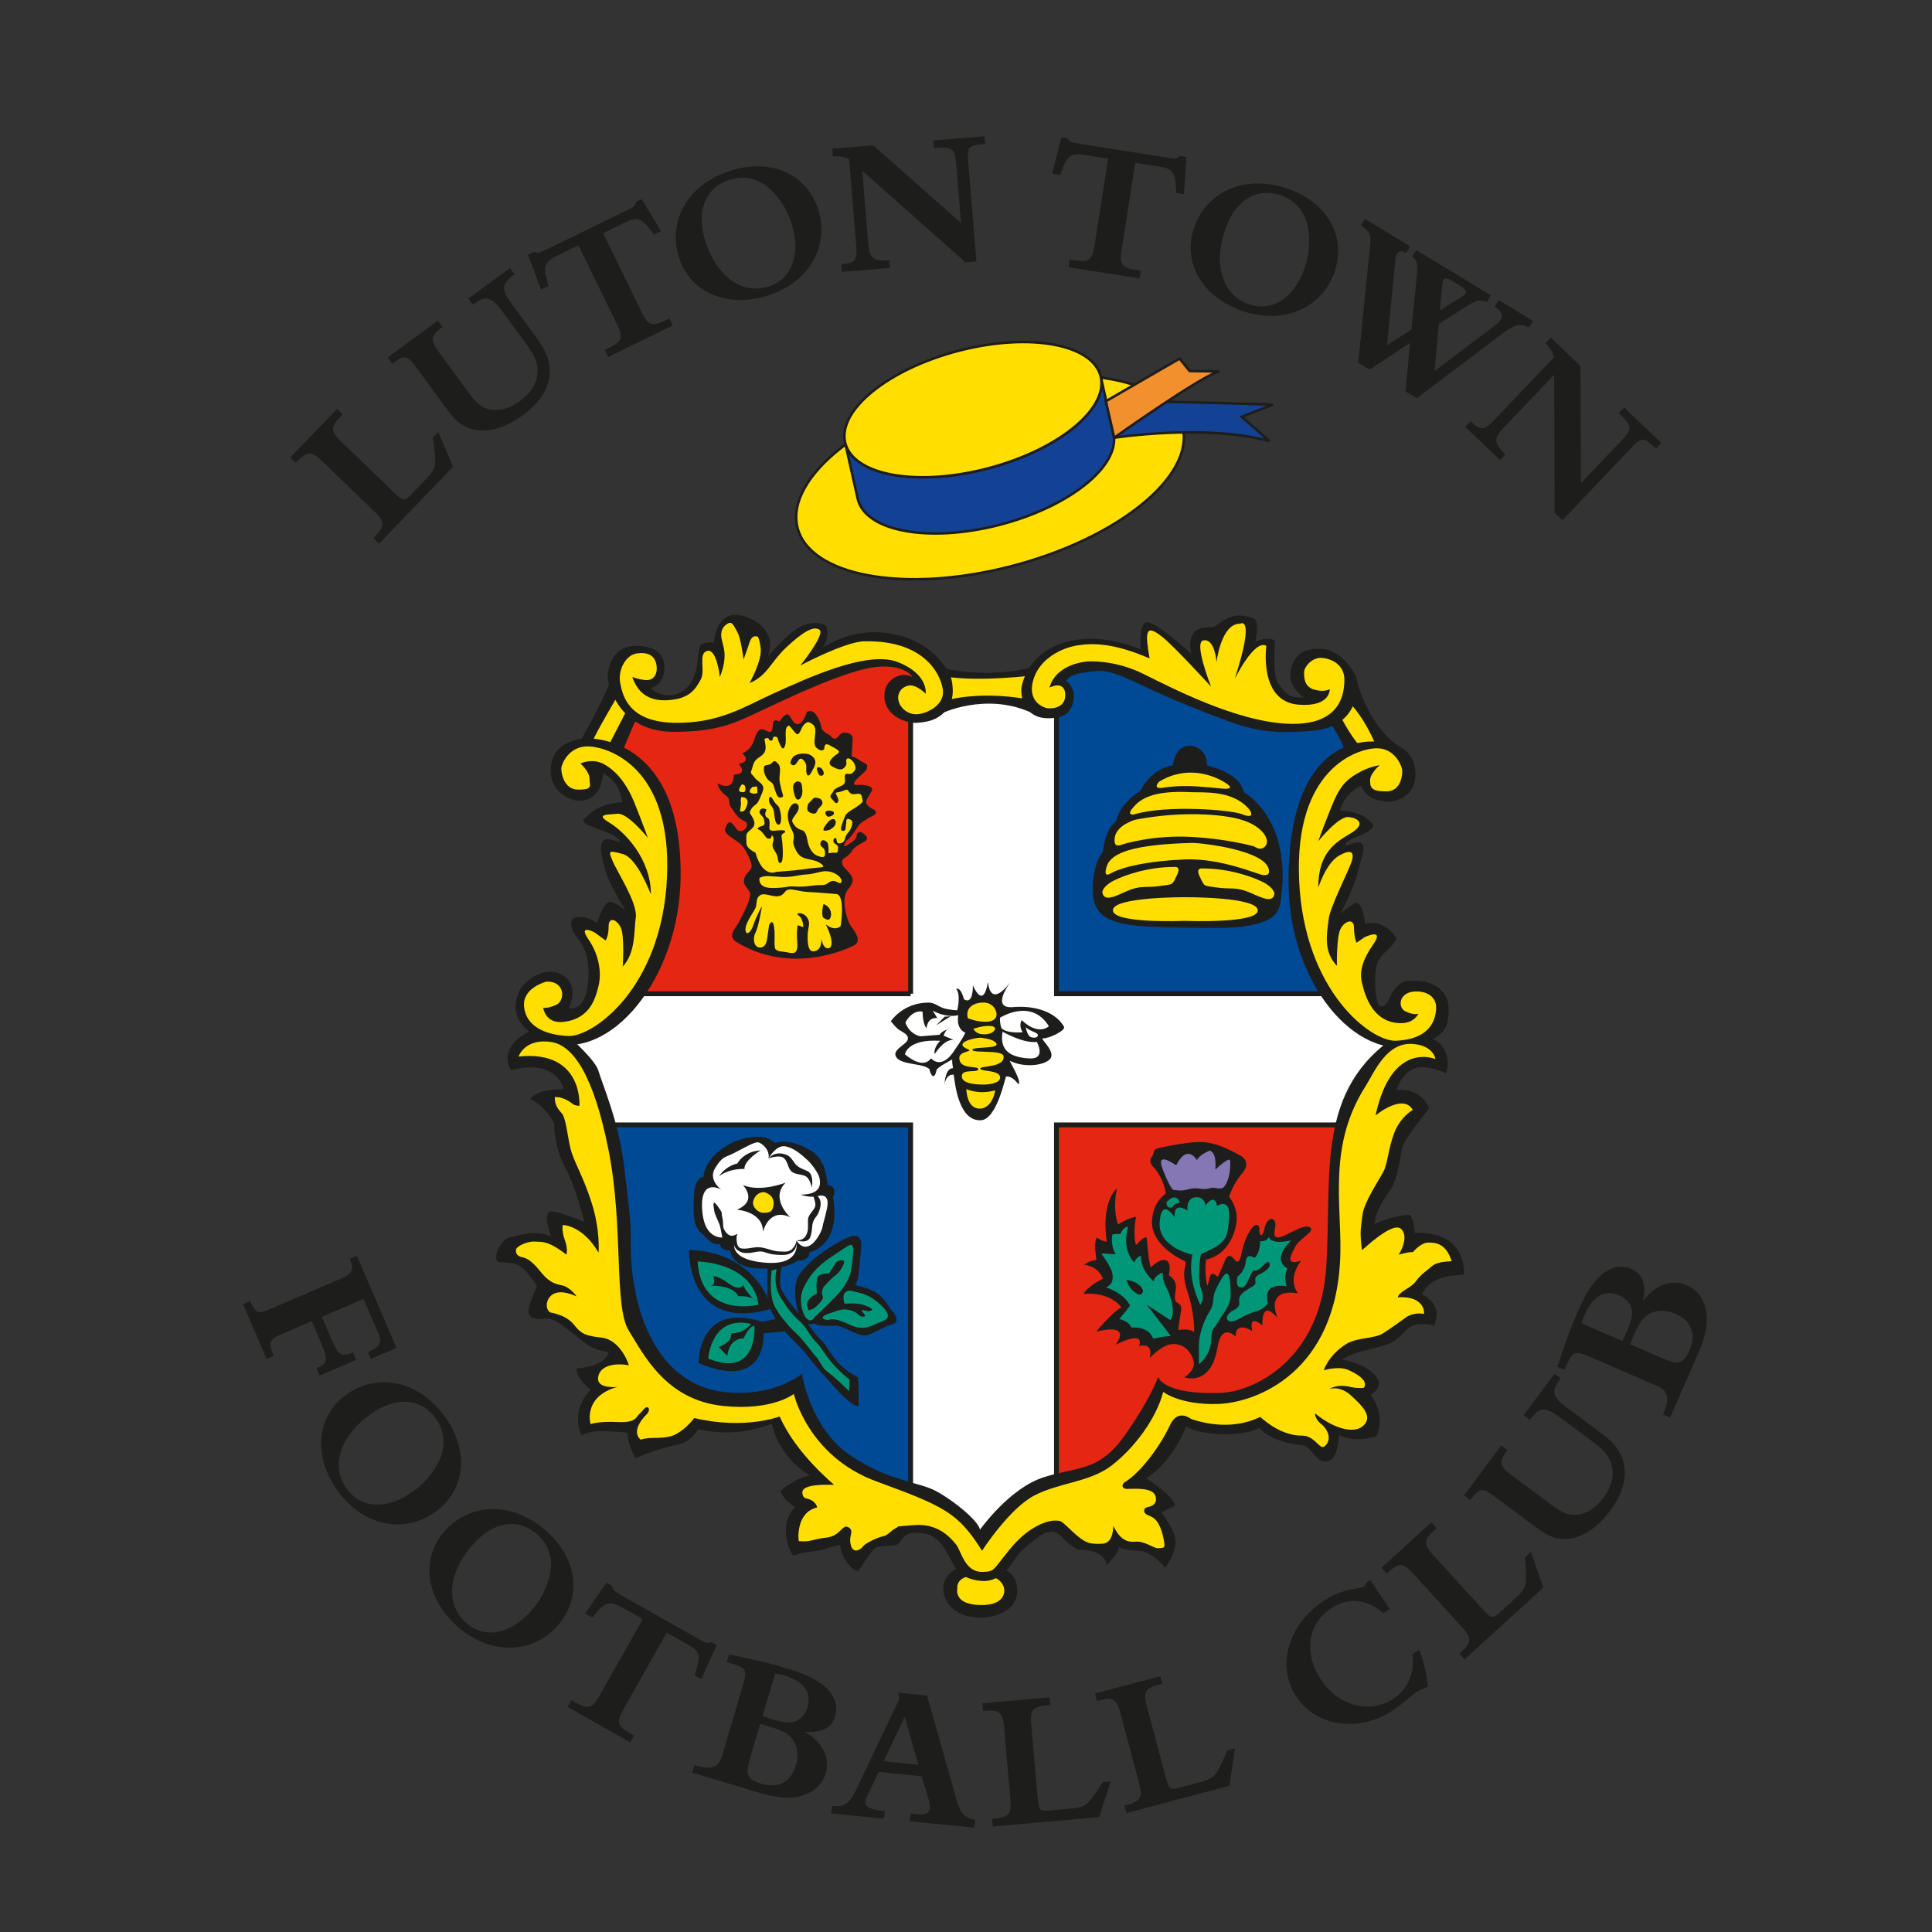 <?xml version="1.0" encoding="utf-8"?>
<!-- Generator: Adobe Illustrator 24.1.2, SVG Export Plug-In . SVG Version: 6.00 Build 0)  -->
<svg version="1.1" id="Слой_1" xmlns="http://www.w3.org/2000/svg" xmlns:xlink="http://www.w3.org/1999/xlink" x="0px" y="0px"
	 viewBox="0 0 1024 1024" style="enable-background:new 0 0 1024 1024;" xml:space="preserve">
<rect x="0" y="0" width="1024" height="1024" fill="#333333" stroke="none"/>
<style type="text/css">
	.st0{fill-rule:evenodd;clip-rule:evenodd;fill:#004995;}
	.st1{fill-rule:evenodd;clip-rule:evenodd;fill:#FFDE00;}
	.st2{fill-rule:evenodd;clip-rule:evenodd;fill:#1D1D1B;}
	.st3{fill-rule:evenodd;clip-rule:evenodd;fill:#E42613;}
	.st4{fill-rule:evenodd;clip-rule:evenodd;fill:#FFFFFF;}
	.st5{fill:none;stroke:#1D1D1B;stroke-width:2.592;}
	.st6{fill-rule:evenodd;clip-rule:evenodd;fill:#009779;}
	.st7{fill-rule:evenodd;clip-rule:evenodd;fill:#8477B4;}
	.st8{fill:none;stroke:#1D1D1B;stroke-width:1.339;}
	.st9{fill-rule:evenodd;clip-rule:evenodd;fill:#134294;}
	.st10{fill-rule:evenodd;clip-rule:evenodd;fill:#134294;stroke:#1D1D1B;stroke-width:1.339;}
	.st11{fill-rule:evenodd;clip-rule:evenodd;fill:#F2902D;}
</style>
<polygon class="st0" points="542.256,385.337 559.957,352.028 578.897,347.592 715.445,379.786 
	728.784,403.106 695.472,430.852 702.151,509.689 722.124,534.122 554.456,534.122 
	542.256,385.337 "/>
<polygon class="st1" points="707.697,381.446 717.27,370.627 733.232,394.225 716.999,396.297 
	707.697,381.446 "/>
<path class="st2" d="M713.068,398.014c0,0-5.601-13.329-8.786-14.931
	c-3.204-1.596,5.065-5.323,5.065-5.323s6.805,12.928,10.942,17.06
	C721.613,396.152,713.068,398.014,713.068,398.014L713.068,398.014z"/>
<polygon class="st3" points="490.101,537.371 319.088,537.371 346.855,483.046 336.859,415.311 
	323.533,403.106 337.965,372.013 364.618,379.786 437.898,353.135 478.978,348.699 
	490.081,372.013 490.101,537.371 "/>
<polygon class="st0" points="309.102,589.623 487.856,589.623 487.856,801.686 436.782,775.053 
	419.025,746.184 386.819,750.632 345.74,736.2 321.308,685.106 309.102,589.623 "/>
<polygon class="st3" points="725.454,588.525 550.033,588.525 550.033,800.587 587.788,788.367 
	618.864,746.184 663.278,748.4 698.826,719.536 721.011,675.122 718.799,626.28 
	725.454,588.525 "/>
<path class="st4" d="M482.653,526.7H324.082l-29.418,20.184l22.21,49.334h165.78v203.808
	l33.515,23.884l43.789-29.42V596.217h163.286l23.86-38.232l-28.303-31.286H559.957
	V367.02c0,0-77.099,0-77.306,0C482.446,367.02,482.651,526.7,482.653,526.7
	L482.653,526.7z"/>
<polygon class="st5" points="482.653,526.7 324.082,526.7 294.663,546.884 316.873,596.217 
	482.653,596.217 482.653,800.026 516.168,823.91 559.957,794.49 559.957,596.217 
	723.242,596.217 747.102,557.986 718.799,526.7 559.957,526.7 559.957,367.02 
	482.651,367.02 482.651,526.7 482.653,526.7 "/>
<polygon class="st1" points="500.07,356.476 501.19,374.234 523.12,371.185 546.142,374.234 
	546.974,355.637 523.12,358.134 500.07,356.476 "/>
<polygon class="st1" points="325.481,364.802 334.916,378.68 326.581,396.161 310.217,393.95 
	325.481,364.802 "/>
<path class="st2" d="M498.098,353.785c0,0,26.135,6.924,50.676-0.807l-2.131,5.064
	c0,0-26.678,3.465-45.88,0.536L498.098,353.785L498.098,353.785z"/>
<path class="st2" d="M498.636,378.288c0,0,23.331-11.487,47.471-0.791
	c0.391,0.201-0.537-6.657-0.537-6.657s-21.367-4.808-42.934,0
	C502.373,370.902,498.636,378.288,498.636,378.288L498.636,378.288z"/>
<polygon class="st2" points="322.59,395.078 332.19,376.429 337.532,380.163 330.057,397.75 
	322.59,395.078 "/>
<path class="st2" d="M306.583,394.55c0,0,15.467-26.643,17.606-36.237
	c2.126-9.603,3.736,9.594,3.736,9.594s-11.742,19.711-13.878,25.034
	L306.583,394.55L306.583,394.55z"/>
<path class="st2" d="M520.242,857.368c0,0,18.935-0.271,18.935-14.372
	c0-12.015-11.744-13.609-19.743-13.875c-7.999-0.271-19.465,2.668-19.465,13.068
	C499.969,846.18,502.888,857.368,520.242,857.368L520.242,857.368z"/>
<path class="st1" d="M507.433,841.923c0,0-2.393,8.785,12.809,8.785
	c13.6,0,11.99-8.52,11.99-8.52s-0.497-7.467-12.797-7.467
	C505.829,834.722,507.433,841.923,507.433,841.923L507.433,841.923z"/>
<path class="st2" d="M586.65,658.062c0,0-3.656-19.271,5.335-28.227
	c0.271-0.286-2.668,9.056,0.537,19.171c0,0,6.389-3.992,9.593-3.992
	c0,0-1.861,9.322,0,14.929c0,0,4.017-4.819,5.606-4.012
	c0.226,0.125,0.807,11.724,2.131,15.716c0.105,0.371,4.548-4.779,8.003-3.721
	c3.47,1.073,1.61,8.003,1.61,8.003s4.528,2.126,3.721,7.442
	c-0.802,5.335-0.802,6.143,1.344,7.467c2.131,1.319,1.595,2.933,1.073,6.138
	c-0.552,3.184-1.073,7.978-1.073,7.978s6.058-1.138,8.249,1.078
	c0.291,0.266,0.537-9.593-3.45-21.588c-4.012-11.99,0.557-14.101-1.324-15.982
	c-0.291-0.271-18.98-7.943-17.345-22.646c1.073-9.613,7.196-13.063,7.196-13.063
	s-0.271-6.659-6.123-13.855c0,0-3.47-2.663-1.344-5.601
	c2.131-2.918-0.271-3.992,4.799-5.045c5.065-1.078,15.214-2.939,19.742-2.939
	s9.864,0,22.932,7.447c0,0,5.622,3.204,0.537,9.077
	c-5.085,5.852-6.945,12.506-6.945,12.506s4.277,5.065,4.012,11.744
	c-0.251,6.639-4.258,18.9-16.272,21.568c0,0-1.053,8.791,0.807,13.855
	l1.319-4.799c0,0,0.501-3.495,4.012,0c0.271,0.291,4.262-9.322,4.262-9.322
	s1.615-3.726,4.278-0.271c2.668,3.475,3.455,0.537,3.991-2.131
	c0.542-2.668,2.151-9.327,5.336-13.585c3.204-4.263,4.548-1.324,4.277,0.537
	c-0.266,1.86,1.324,5.335,2.668-0.537c1.324-5.872,3.992-5.315,3.992-5.315
	s2.668,0.251,1.615,5.045c-1.078,4.799,0.782,5.07,2.914,4.528
	c2.151-0.537,9.347-4.528,11.208-5.04c1.886-0.542,4.548-1.078,5.065,0.782
	c0.537,1.86-6.654,5.872-8.269,9.056c-1.59,3.204-6.66,10.942,2.958,7.733
	c0,0-7.757,9.327-1.615,17.33c0,0-17.35-4.012-10.937,13.043
	c0,0-8.274-10.917-8.003,3.992c0,0-7.467-6.925-5.335,2.934
	c0,0-9.057-5.847-8.806,2.938c0,0-7.467-7.732-9.598,5.581
	c-2.126,13.339-9.077,18.383-17.616,16.006c0,0,6.409-3.741,4.819-9.076
	c-1.615-5.315-5.872-9.061-11.473-8.52c-5.606,0.537-11.744,7.462-11.744,7.462
	s2.688-8.535-5.586-6.409c0,0,3.931-8.871-12.281-0.782
	c-0.537,0.266,9.864-11.724-10.4-6.93c0,0,9.076-10.917,13.334-12.777
	c0,0-5.33-8.37-19.993-7.196c-0.311,0.02,2.402-4.277,10.135-7.998
	c0-0.005-1.615-6.388-9.884-7.467c0,0,3.204-2.397,6.409-2.397
	c0.271,0-1.615-8.791,0.271-11.995C581.319,655.931,584.253,658.062,586.65,658.062
	L586.65,658.062z"/>
<path class="st2" d="M591.715,435.309c0,0,0.542-8.253,12.802-16.25
	c0,0,5.335-11.719,17.08-13.316c0-0.003,1.053-10.133,8.249-10.398
	c7.216-0.267,9.884,5.591,9.884,10.398c0-0.003,17.326,3.461,19.477,14.122
	c0,0,25.599,13.582,19.727,56.478c-0.787,5.866-0.787,16.261-38.933,15.46
	c-38.151-0.795-60.832,1.36-60.832-19.716c0-15.189,5.355-20.514,5.355-20.514
	S585.597,439.047,591.715,435.309L591.715,435.309z"/>
<path class="st1" d="M614.401,414.266c0,0-4.283,4.264,2.397,3.193
	c6.66-1.065,12.797-0.805,14.929-0.805c2.131,0,16.543,1.339,16.543,1.339
	s7.462,0.801,1.053-3.199C642.934,410.803,629.058,405.467,614.401,414.266
	L614.401,414.266z"/>
<path class="st1" d="M628.005,488.071c0,0,38.933,1.602,38.663-5.598
	c-0.266-7.19-38.417-6.924-38.417-6.924s-38.392-0.266-38.392,6.924
	C589.859,489.673,628.005,488.071,628.005,488.071L628.005,488.071z"/>
<path class="st1" d="M675.479,473.554c0,0-0.266-3.129-6.143-6.049
	c-5.852-2.932-18.068-7.202-31.737-7.202c-0.271,0-4.283-0.792-1.615,4.535
	c2.668,5.324,1.615,4.465,8.851,5.537c7.156,1.055,9.307-0.277,15.425,1.857
	C666.402,474.362,674.671,479.965,675.479,473.554L675.479,473.554z"/>
<path class="st1" d="M584.253,472.767c0,0,0.271-3.134,6.138-6.067
	c5.857-2.934,18.058-7.189,31.742-7.189c0.251,0,4.257-0.805,1.595,4.536
	c-2.668,5.323-1.595,4.455-8.811,5.521c-7.196,1.058-9.327-0.264-15.465,1.863
	C594.011,473.316,585.08,479.403,584.253,472.767L584.253,472.767z"/>
<path class="st1" d="M589.052,462.707c0,0-4.799,3.519-2.402-3.681
	c2.402-7.201,14.663-11.46,45.076-12.261c4.573-0.093,39.47,3.766,40.819,14.387
	c0.266,2.136-0.542,2.894-3.209,2.623c-2.668-0.261-22.119-9.06-41.33-8.256
	C608.799,456.312,595.726,459.25,589.052,462.707L589.052,462.707z"/>
<path class="st1" d="M601.578,434.519c0,0-9.513,2.698-10.666,9.062
	c-0.787,4.526,1.073,5.06,3.204,4.253c2.131-0.795,17.616-5.323,37.339-4.253
	c19.752,1.059,33.332,5.06,33.332,5.06s3.746,2.932,6.143-0.534
	c2.397-3.466-2.397-11.726-17.06-14.66
	C639.193,430.516,618.929,431.056,601.578,434.519L601.578,434.519z"/>
<path class="st1" d="M601.313,431.582c0,0-4.533,1.071-1.058-3.194
	c3.706-4.533,9.864-9.593,30.935-8.522c6.409,0.325,21.563-1.271,30.414,8.522
	c2.402,2.669,2.668,5.589-3.204,3.194
	C652.532,429.195,618.392,426.528,601.313,431.582L601.313,431.582z"/>
<path class="st2" d="M737.389,424.789c0,0,13.605-1.073,12.797-15.723
	c-0.807-14.652-16.006-15.984-19.482-15.984c-3.45,0-47.739-5.867-47.739,74.074
	c0,53.822,35.543,95.794,67.491,86.858c15.961-4.463,17.346-9.779,17.346-19.437
	c0-9.508-8.294-14.667-17.08-14.667c-3.475,0-9.678-2.13-14.949,10.661
	c-0.085,0.226-6.599,10.686-6.93-10.125c-0.266-15.983,5.877-13.558,11.478-22.92
	c0,0-5.601-10.385-16.809-7.991c0,0-1.198-11.191-4.799-11.191
	c-0.271,0-5.065,2.935-8.269,6.132c0,0,7.462-14.65,9.077-21.854
	c1.59-7.198,6.654-17.223-0.807-15.985c-1.609,0.267-5.335,1.6-5.335,1.6
	s-2.999-1.302,7.732-5.602c3.992-1.587,8.274-4.252,6.163-6.119
	c-2.171-1.873-4.297-6.125-17.1-6.933c0,0,1.84-8.525,10.937-13.053
	C722.189,416.004,722.706,425.319,737.389,424.789L737.389,424.789z"/>
<path class="st2" d="M270.843,567.208c0,0-8.937-11.99,12.267-21.858l5.339,3.209
	l13.871,1.59c0,0,13.336,11.724,14.938,17.596
	c1.591,5.852,10.667,26.633,13.336,49.028c2.655,22.37,3.898,29.832,3.727,41.04
	c-0.531,36.742,13.942,75.7,49.083,79.918c26.673,3.204,41.61-9.573,41.61-9.573
	s4.271,28.759,25.598,43.151c21.342,14.392,36.278,13.855,45.881,19.191
	c9.605,5.315,21.877,15.445,22.94,20.239c0,0,15.46-21.854,33.598-27.706
	c18.133-5.872,29.36-2.668,43.216-22.39
	c13.87-19.707,17.616-30.89,17.616-30.89s2.131,9.593,33.061,8.515
	c17.205-0.597,52.829-17.034,56.013-66.619
	c3.204-49.564-6.143-94.31,37.88-123.088c0,0,18.133-1.595,23.468,5.852
	c5.336,7.462,2.131,14.387,2.131,14.387s-12.261-5.847-18.654-1.59
	c-6.409,4.257-7.487,10.666-7.487,10.666s11.313-2.477,17.085,9.036
	c0.536,1.073-13.339,16.006-14.417,22.395c-1.073,6.389-2.668,15.987-5.31,20.244
	c-2.688,4.257-8.56,11.203-9.077,19.206c0,0,9.964-4.814,18.649-4.814
	c1.073-0.005,2.668,6.389,2.668,9.588c0,0,26.156-2.828,26.156,21.859
	c0,1.058-16.538-1.59-22.39,10.651c0,0,11.719,4.799,6.389,16.518
	c0,0-8.003-2.131-12.266,0.537c-4.277,2.668-6.409,8.003-14.412,10.135
	c-7.998,2.126-18.669,4.237-21.874,7.462c0,0,15.405,2.317,19.211,11.188
	c0.286,0.662,1.073,4.263-4.283,7.467c0,0,8.54,9.593,3.204,21.834
	c0,0-11.453,4.012-19.727-0.537c-0.642-0.371,0,12.797-6.409,13.87
	c-6.389,1.058-8.003-8.003-13.334-8.54c-5.336-0.536-17.536-2.663-22.395-9.056
	c-0.351-0.411-5.336,3.726-20.284,3.204c-14.929-0.536-18.669-4.277-18.669-4.277
	s-6.93,18.669-21.317,27.731c0,0,13.314,7.978,15.445,14.387l-7.467,3.726
	c0,0,8.54,10.109,7.467,17.055c-1.053,6.925-5.336,12.241-5.336,12.241
	s-6.925-9.057-14.392-9.057c-7.467,0-10.155-2.131-10.155-2.131
	s0.872,2.337-6.389,9.593c-0.537,0.542,0.542-7.978-14.948-7.978
	c-0.537,0-5.336-2.668-9.057-6.945c-3.741-4.242-8.003-2.668-11.188-0.537
	c-3.224,2.146-9.613,7.191-11.739,9.879c-2.156,2.648-8.003,15.179-19.752,14.101
	c-11.727-1.053-13.867-7.462-16.802-12.777
	c-3.298-5.952-6.401-12.526-17.339-12.797c-7.527-0.166-7.991,5.355-10.659,6.409
	c-2.668,1.053-9.603,0-11.743,2.131c-2.143,2.126-6.407,8.515-8.003,11.182
	c-1.603,2.668-9.604-5.33-10.131-13.314c0,0-3.206,0.516-7.475,2.131
	c-4.265,1.59-12.305,1.364-17.07,3.721c-1.066,0.537-9.336-15.716,0.535-25.575
	c0.542-0.542-5.273-2.753-7.477-8.52c-0.293-0.702,8.545-7.467,15.483-8.52
	c0,0-15.483-7.943-20.274-27.189c-0.141-0.537-17.07,7.998-38.948,2.663
	c0,0-3.203,6.389-10.135,7.983c-6.933,1.615-16.536,4.262-22.939,7.467
	c0-0.005-4.265-6.289-4.265-13.319c0-0.537-10.134-1.073-14.941-1.073
	c-4.797,0-9.603,2.131-9.603,2.131s-6.401-12.286,4.806-23.965
	c0.364-0.396-6.77-4.283-7.474-11.188c-0.06-0.537,14.174-0.311,17.077-8.54
	c0.228-0.682-6.406-0.537-12.807-5.335c-6.397-4.799-14.939-12.777-19.209-12.777
	c-4.265,0-13.336,2.131-9.6-7.998c3.74-10.115,3.74-9.061,3.74-9.061
	s-3.74-5.847-6.939-9.057c-3.192-3.184-8.001-3.721-12.799-3.721
	c-4.806,0-0.264-12.261,5.603-13.339c5.864-1.053,12.163-3.721,21.328-0.537
	c0.513,0.166-4.229-10.169-0.79-12.777c2.125-1.595,18.666,5.336,18.666,5.336
	s-4.794-19.191-10.131-28.784c-5.335-9.593-5.867-19.727-5.867-22.37
	c0-2.693-6.404-11.724-12.811-13.875c0,0,2.104-5.316,17.606-5.316
	C299.12,577.337,295.382,560.819,270.843,567.208L270.843,567.208z"/>
<path class="st2" d="M541.308,364.973c0,0,2.457-22.891,31.201-26.117
	c16.543-1.86,32.008,5.337,32.008,5.337s-1.078-11.185,2.397-14.124
	c3.475-2.931,24.541,16.518,24.541,16.518s-4.528-14.984,10.425-14.122
	c4.528,0.261,8.084-9.857,22.39-4.798c3.019,1.067,1.966,8.626,1.058,12.524
	c-0.105,0.374,4.894-3.153,10.42-0.795c0.226,0.108-1.885,18.646,2.131,23.453
	c3.987,4.789,4.257,6.92,13.314,6.92c0.271,0-8.786-5.324-7.176-13.859
	c1.595-8.522,6.389-12.525,16.518-11.991c10.16,0.536,16.548,11.463,17.867,13.858
	c1.349,2.398,4.548,27.184-22.932,29.577c-27.46,2.388-36.015-1.603-64.282-12.787
	c-28.267-11.194-39.741-19.99-50.412-18.92
	c-10.666,1.071-13.334,2.13-15.736,5.062c0,0,4.799,3.471,3.992,9.588
	c-0.787,6.132-3.45,10.398-13.584,10.398
	C545.299,380.695,541.042,372.964,541.308,364.973L541.308,364.973z"/>
<path class="st2" d="M322.051,359.11c0,0,0-17.322,15.74-16.79
	c13.603,0.477,14.411,8.268,14.411,11.731c0,3.456-1.87,9.588-7.472,10.66
	c0,0,7.192,6.919,16.27,2.13c9.064-4.799,8.798-18.657,9.336-21.589
	c0.528-2.931-0.104-4.785,7.992-4.785c0.278,0,1.07-20.792,18.941-12.798
	c9.211,4.098,13.076,11.466,9.603,20.251c0,0,10.667-12.256,16.812-15.454
	c6.13-3.203,12.269-2.659,14.131-0.534c1.272,1.464,1.059,7.726-1.333,10.66
	c-2.404,2.935,5.603-5.335,21.607-7.197c16.003-1.86,36.02,4.334,45.343,22.113
	c1.132,2.204,3.206,11.456-0.795,17.321c-4,5.867-9.071,7.731-16.273,8.255
	c-7.194,0.529-17.337-4.526-17.607-13.58c-0.272-9.059,6.939-11.462,9.607-11.727
	c2.669-0.271,5.332,1.066,5.332,1.066s-3.999-6.933-19.467-5.324
	c-15.475,1.6-46.689,16.514-60.82,23.174
	c-14.144,6.662-22.942,11.19-46.409,11.19
	C333.525,387.882,324.189,371.628,322.051,359.11L322.051,359.11z"/>
<path class="st2" d="M305.782,424.397c0,0-14.665-2.403-13.875-17.057
	c0.806-14.663,16.01-15.983,19.485-15.983c3.456,0,50.444,0.261,49.336,74.074
	c-0.8,53.809-37.61,97.248-69.081,86.868
	c-23.177-7.672-18.938-22.395-15.997-27.731c2.931-5.328,13.063-12.254,21.063-8.526
	c8.004,3.737,7.806,11.735,4.799,18.119c-0.093,0.231,10.139,3.209,10.41-17.576
	c0.257-20.782-11.207-19.182-8.799-29.316c0,0,4.004-3.988,13.329,1.862
	c0,0,3.332-11.191,6.932-11.191c0.272,0,5.071,1.602,8.283,4.808
	c0,0-9.615-15.455-11.215-22.651c-1.602-7.202-4.526-16.422,2.932-15.193
	c1.608,0.263,5.338,1.6,5.338,1.6s0.528-2.921-10.41-6.659
	c-10.923-3.727-9.852-4.799-7.726-6.657c2.139-1.865,6.404-7.202,19.202-7.997
	c0,0-0.758-10.66-9.861-15.193C318.849,409.467,320.451,424.925,305.782,424.397
	L305.782,424.397z"/>
<path class="st6" d="M586.113,682.318c0,0,9.327,2.788,12.797,9.593
	c0.15,0.226-5.601,7.191-5.601,7.191s5.872,1.595,6.143,4.528
	c0,0,9.347-1.073,11.744,5.852c0,0,6.098-1.324,9.322-1.324
	c0.271,0-12.817-16.664-12.817-16.664l12.552,8.149c0,0,2.668-2.151,0.537-10.4
	c-2.026-8.023-4.548-8.003-4.548-14.663c0-0.266-4.237,1.349-4.774,4.533
	c0,0-7.221-5.877-6.684-13.59c0,0-3.204,1.078-3.47,3.721
	c0,0-6.99-6.178-3.455-18.915c0.08-0.356-2.668,0-3.992,3.741
	c0,0-2.668-0.271-4.278,0.266c0,0-1.304,4.799,1.61,10.405
	c0.13,0.226-5.085-0.537-7.482-0.291c0,0,5.336,6.95,5.872,10.671
	C590.125,678.863,589.318,680.994,586.113,682.318L586.113,682.318z"/>
<path class="st6" d="M635.447,723.092c0,0,6.163-4.553,6.434-12.266
	c0.246-7.732,1.57-6.138,3.721-10.129c2.131-3.992,6.659-8.249,6.659-14.392
	c0-6.118-0.271-16.252-4.799-8.515c-4.528,7.733-4.012,8.249-4.528,12.256
	c-0.537,3.992-2.151,5.07-4.012,9.056c-1.86,3.992-3.475,10.115-3.475,13.048
	C635.447,715.088,635.447,723.092,635.447,723.092L635.447,723.092z"/>
<path class="st6" d="M650.4,699.102c0,0,0.807,3.189,6.654-0.266
	c8.645-5.085,10.42-2.668,14.949-7.998c0-0.005-1.695-4.964,1.324-7.983
	c0.271-0.271,3.475-2.131,8.54-1.078c0,0-1.63-6.118,0.542-9.322
	c0.14-0.231-9.101-3.992,1.86-14.933c0.271-0.246-10.029,2.668-11.724-1.86
	c-0.105-0.226-1.098,2.668-4.533,2.151c-0.266-0.04,0.19,5.646-2.954,8.791
	c-0.271,0.266-4.257-3.204-4.799,2.131c-0.516,5.311-4.257,7.712-4.257,7.712
	s-1.59,5.331,1.324,5.872c2.933,0.537,3.475-2.402,5.601-6.659
	c2.131-4.263,1.344-0.807,4.283-2.939c2.933-2.126,4.257-4.528,5.336-3.721
	c1.053,0.787,0.511,2.918-2.131,4.799c-2.668,1.86-5.355,2.131-5.085,4.528
	c0.266,2.397,0.537,2.397-3.991,5.045c-4.548,2.668-4.799,4.799-4.548,6.674
	c0.271,1.865-0.517,3.189-3.184,4.513
	C650.937,695.902,649.884,698.029,650.4,699.102L650.4,699.102z"/>
<path class="st6" d="M636.254,691.64c0,0-7.196-13.585-4.257-26.653
	c0,0-18.424-3.721-17.35-17.305c1.078-13.605,8.003-2.402,8.003-2.402
	s-1.324-8.72,6.68-3.741c0.251,0.145-1.078-6.118,3.987-6.905
	c5.09-0.827,5.606,4.257,5.606,4.257s4.819-6.945,6.143,0.251
	c0,0,7.196-4.799,6.389,6.389c-0.782,11.208-1.615,13.339-14.929,19.211
	c-0.226,0.08-1.86,11.97-0.271,17.305
	C637.849,687.383,638.14,687.899,636.254,691.64L636.254,691.64z"/>
<path class="st1" d="M274.843,560.012c0,0,3.199-9.864,17.346-7.712
	c11.401,1.715,22.401,17.04,30.401,57.522c8.004,40.508,2.669,82.625,10.66,95.403
	c8.005,12.797,19.681,36.867,50.155,39.971
	c26.134,2.668,37.34-6.388,37.34-6.388s7.467,33.036,43.747,46.355
	c36.272,13.314,43.205,16.523,56.021,36.762c0,0,14.382-22.37,27.721-29.295
	c13.339-6.93,29.361-6.93,41.085-15.987
	c11.724-9.057,23.473-24.521,27.214-38.913c0,0,8.52,6.925,28.799,6.409
	c20.264-0.536,64.016-16.683,65.094-80.474
	c0.456-26.568-6.389-57.026,13.334-87.936c4.714-7.427,11.087-23.844,25.6-22.375
	c10.671,1.058,11.453,7.983,11.453,7.983s-23.177-10.109-31.737,29.857
	c0,0,14.412-11.995,19.742-2.938c0,0-6.654,3.721-9.859,12.261
	c-3.204,8.525-3.475,15.986-5.606,20.244
	c-2.126,4.263-10.4,16.252-11.203,23.182c-0.807,6.925-1.595,8.56-0.271,18.649
	c0.04,0.291,16.272-15.716,20.801-11.188s-1.324,13.585-1.324,13.585
	s5.335-1.59,7.462-1.324c0,0,4.283-5.065,8.008-5.065
	c3.741,0,9.342,0.04,12.546,9.593c0.251,0.807-6.68-0.266-10.42,2.918
	c-3.741,3.204-5.852,4.277-8.515,8.003c-2.673,3.741-8.565,5.065-9.618,8.535
	c0,0,6.654-0.802,10.671,2.131c3.987,2.913,3.204,6.659,3.204,6.659
	s-5.065-1.324-9.593,1.86c-4.553,3.204-8.023,5.867-12.286,8.515
	c-4.257,2.668-13.605,2.151-18.94,5.336c-5.336,3.204-10.13,8.274-12.261,14.126
	c0,0,7.732-2.402,12.797-0.246c5.07,2.126,9.081,5.04,9.081,7.712
	c0,2.643-1.615,1.855-4.548,1.855c-2.919,0-8.129-2.768-14.397,0.542
	c-0.351,0.206,5.336-2.131,11.478,3.45c6.123,5.606,11.458,10.937,6.925,15.736
	c-4.548,4.794-15.34,2.462-25.865-6.138c-0.477-0.396,0.251,3.47,2.914,5.331
	c2.668,1.88,6.785,7.838,2.151,11.99c-2.688,2.402-5.065-5.601-12.01-5.601
	c-6.95,0-14.392-2.979-22.129-9.859c-0.351-0.316-13.911,8.64-36.557,1.073
	c-0.557-0.206-7.191-5.852-11.453,3.47c-4.278,9.327-14.618,24.441-24.005,30.107
	c-1.344,0.807-1.88,3.455,1.59,3.455c3.455,0,13.61-1.053,14.933,4.012
	c1.344,5.045-4.257,5.581-4.257,5.581s-2.131,0.537-1.866,2.131
	c0.246,1.61,1.866,2.131,3.721,2.934c1.886,0.807,5.235,3.33,6.93,13.584
	c0.536,3.204-0.251,2.939-2.919,3.204c-2.663,0.271-7.216-3.992-12.551-3.475
	c-5.331,0.561-8.62-2.563-11.454-8.249c-0.266-0.537,0.517,9.056-5.872,9.327
	c-6.534,0.266-8.806,0-15.465-6.123c-6.68-6.138-5.872-6.138-9.884-6.138
	c-3.992,0-13.875,3.204-23.468,14.929c-9.618,11.724-8.003,12.055-14.663,12.26
	c-9.608,0.246-11.211-11.208-14.136-14.657
	c-2.929-3.475-9.336-11.188-22.143-10.135c-12.8,1.073-6.659,0.271-9.607,1.595
	c-2.932,1.344-4,3.741-6.655,4.277c-2.668,0.517-9.34,3.475-10.681,5.315
	c-1.334,1.88-6.301,5.065-6.938-2.668c-0.263-3.184,2.11-5.747-1.053-7.447
	c-3.148-1.715-4.007,4.799-11.745,5.586c-7.536,0.802-7.74,2.397-14.396,1.861
	c-0.273-0.02-1.878-15.174,9.6-17.842c0.266-0.065-0.634-3.806-5.6-4.799
	c-1.345-0.271-2.138-1.344-2.138-3.204c0-1.86,1.864-4.508,16.803-3.991
	c0.258,0-20.233-16.418-28.809-36.226c-0.036-0.146-18.137,7.196-45.343,0.787
	c0,0-3.74,5.331-9.6,8.535c-5.867,3.189-13.868,1.058-18.675,2.939
	c0,0-6.436-3.966,3.473-13.871c0.263-0.251,1.6-2.402,0.263-3.189
	c-1.333-0.802-2.938,2.131-4.528,3.455c-1.611,1.344-1.611,4.799-11.476,4.258
	c-9.874-0.517-14.402,1.078-14.402,1.078s-4.264-14.658,14.402-19.727
	c0,0-10.665,1.324-10.4-4.528c0.27-5.852,7.201-8.52,16.261-6.925
	c0.276,0.04-4.259-13.584-14.401-14.643c-10.126-1.073-11.226-2.788-14.933-7.196
	c-4.264-5.065-12.268-6.138-12.268-6.138s-2.67-1.595-1.602-5.586
	c1.072-4.007,5.537-7.522,15.467-2.954c0.371,0.186-3.463-5.045-7.74-5.852
	c-4.26-0.807-7.199-2.126-11.464-7.442c-4.264-5.336-6.931-6.93-9.6-7.487
	c-2.667-0.516-3.463-2.106-3.198-3.992c0.264-1.86,6.139-4.508,9.867-4.257
	c3.738,0.266,6.938-0.787,16.81,6.925c0,0,1.059-2.668-0.806-7.712
	c-1.87-5.085-1.065-8.003-1.065-8.003c0.002,0,10.406,0,18.941,14.663
	c0,0,1.053-11.744-3.742-26.653c-4.793-14.908-9.601-21.834-11.196-28.784
	c-1.604-6.905-2.403-15.982-4.547-18.384c-2.121-2.397-3.723-4.443-3.723-8.54
	c0-0.246,2.935-0.246,6.139,1.344c3.961,2.011,2.935,2.938,6.939,3.204
	C307.127,586.123,309.251,556.291,274.843,560.012L274.843,560.012z"/>
<path class="st1" d="M751.51,525.501c0,0,10.686,0,9.613,10.135
	c-1.073,10.129-8.54,15.445-21.337,15.982
	c-12.802,0.536-48.551-25.805-51.219-84.994
	c-2.668-59.155,30.664-69.763,40.799-70.027
	c10.149-0.279,13.87,9.812,13.87,11.94c0,2.131-0.511,10.93-8.515,10.93
	c-8.003,0-8.545-2.139-8.545-5.867c0-3.727,5.07-7.997,5.07-7.997
	s-5.335,0.53-11.724,4.27c-6.409,3.727-9.613,7.185-13.875,17.844
	c-4.283,10.665-6.945,18.158-6.945,18.158s10.671-13.33,16.022-12.82
	c5.336,0.534,9.327,3.727,1.324,8.526c-7.998,4.794-17.346,10.122-17.346,28.772
	c0,0.537,3.781-12.589,10.937-16.781c6.409-3.736,9.076-2.403,6.123,4.786
	c-2.156,5.335-10.731,22.823-11.458,28.245c-1.299,9.76-2.668,17.861,4.283,25.31
	c0,0-0.271-15.179,1.86-19.447c2.126-4.267,7.196-6.13,7.196-0.801
	c0,5.333,1.344,8.001,1.344,8.001l4.257-2.932c0,0,10.671-5.068,4.819,3.462
	c-5.872,8.521-7.753,14.652-6.123,21.048c1.575,6.389,5.526,20.55,19.978,21.046
	c7.753,0.271,9.879-5.065,9.879-5.065s-1.88,1.078-6.674-1.053
	C740.322,534.021,741.38,524.985,751.51,525.501L751.51,525.501z"/>
<path class="st1" d="M289.508,520.306c0,0-12.8,3.199-11.734,13.344
	c1.076,10.109,10.675,14.909,23.473,15.445
	c12.8,0.537,49.609-25.043,52.276-84.206
	c2.679-59.148-32.002-69.279-42.132-69.279c-10.144,0-13.88,9.593-13.88,11.73
	c0,2.127,1.068,11.19,9.071,11.19c8.007,0,5.877-2.134,5.877-5.866
	c0-3.721-4.809-7.992-4.809-7.992s6.396-3.196,12.8,0.53
	c6.406,3.741,11.739,10.129,16.004,20.782c4.27,10.66,6.938,18.123,6.938,18.123
	s-10.669-13.315-16.004-12.786c-5.338,0.53-12.271,0-4.27,4.795
	c8.003,4.793,21.871,19.181,21.871,37.833c0,0.534-6.933-19.177-14.933-21.316
	c-8.006-2.131-7.467-1.602-5.335,3.73c2.136,5.329,13.336,22.384,12.268,29.838
	c-1.059,7.464,0,18.652-6.933,26.114c0,0,1.065-16.511-1.066-20.778
	c-2.134-4.267-6.401-5.865-6.401-0.528c0,5.324-1.6,7.454-1.6,7.454
	l-5.872-4.27c0,0-9.069-4.786-3.195,3.736c5.861,8.526,6.926,18.114,5.335,24.514
	c-1.602,6.389-4.3,17.596-18.678,19.186c-9.603,1.058-10.661-7.467-10.661-7.467
	s2.126,0.542,6.925-1.59C299.652,530.421,299.652,519.78,289.508,520.306
	L289.508,520.306z"/>
<path class="st1" d="M554.912,375.363c0,0-10.4-2.131-7.482-14.129
	c2.954-11.982,15.214-17.849,23.734-19.182c8.56-1.335,19.747-1.057,38.151,6.935
	c0,0-1.595-8.268-1.324-11.733c0.271-3.458,1.59-4.79,8.003,0.269
	c6.389,5.071,25.885,26.383,25.885,26.383s-9.758-24.511-3.741-24.511
	c0.266,0,5.311-1.335,6.654,11.455c0,0,2.422-20.517,12.532-20.253
	c0,0,8.269-5.324-2.914,29.303c0,0,10.375-21.305,16.784-17.581
	c0,0-4.237,29.517,17.085,31.176c17.055,1.333,16.518-8.254,16.518-8.254
	s-2.648,1.859-8.249,0.263c-5.601-1.597-5.355-6.927-5.355-9.33
	c0-2.39,4.012-7.992,9.613-7.464c5.606,0.542,11.744,4.007,11.744,11.465
	c0,7.463-1.855,24.51-29.606,23.442c-27.731-1.058-62.156-19.172-77.355-26.635
	c-15.199-7.467-29.07-6.395-29.07-6.395s-16.543,0.789-20.284,13.858
	c0,0,3.204-1.596,5.335-1.072c2.126,0.534,3.47,2.659,2.934,6.396
	C563.989,373.495,560.514,375.9,554.912,375.363L554.912,375.363z"/>
<path class="st1" d="M335.122,358.843c0,0,5.332,1.867,8.27,1.602
	c2.931-0.27,5.335-2.938,4.537-7.992c-0.801-5.065-4.537-6.925-10.398-6.13
	c-5.866,0.804-10.143,8.796-8.811,15.718c1.335,6.921,4.528,20.518,28.539,21.043
	c24.012,0.534,37.619-8.786,53.083-15.718
	c15.479-6.92,48.813-22.909,65.35-16.514
	c16.538,6.392,14.939,16.787,14.939,16.787s-5.074-5.066-9.078-4.265
	c-4,0.807-6.14,4.265-5.333,7.992c0.805,3.73,4.809,7.465,9.876,7.192
	c5.062-0.263,14.941-4.798,13.6-13.316c-1.341-8.524-10.398-26.151-41.875-25.314
	c-10.139,0.263-33.615,12.79-33.615,12.79c0-0.003,13.341-16.517,10.131-18.92
	c-3.193-2.394-9.325,1.596-17.595,9.323c-8.264,7.73-10.142,15.193-19.475,18.92
	c0,0,6.935-12.255,5.876-18.92c-1.068-6.656-1.609-5.866-2.941-5.866
	c-1.324,0-2.395,1.341-3.199,4.008c-0.792,2.657-2.931,8.253-2.931,8.253
	s-1.336-11.185-3.199-14.387c-1.86-3.198-2.668-5.867-4.804-4.795
	c-2.129,1.069-4.271,3.199-3.743,7.463c0.544,4.256,4.004,9.051-0.789,21.046
	c0,0-1.6-15.188-6.674-13.855c-5.066,1.335-0.801,10.395-3.469,15.188
	c-2.655,4.798-5.596,10.122-17.063,10.929
	C342.856,371.898,337.79,366.305,335.122,358.843L335.122,358.843z"/>
<path class="st2" d="M597.05,678.326c0,0,1.344,3.992,3.204,5.581
	c1.861,1.615,3.746,3.184,5.07,1.615c1.319-1.615-0.271-3.475-2.402-5.09
	C600.796,678.863,597.05,678.326,597.05,678.326L597.05,678.326z"/>
<path class="st6" d="M618.392,637.011c0,0-0.807,3.741,2.934,2.939
	c0,0,1.033-2.397,3.992-2.397C625.608,637.548,623.728,631.43,618.392,637.011
	L618.392,637.011z"/>
<path class="st2" d="M472.168,541.257c0,0,6.405-9.864,20.006-9.864
	c3.741,0,5.34,2.668,9.871,3.475c4.532,0.787,5.335,0.537,5.335,0.537
	s2.026-8.003-0.53-11.208c-0.172-0.196,2.403-1.324,4,5.336
	c0,0,4.798,3.992,4.798-7.196c0-0.271,5.341,13.464,8.008-1.871
	c0.03-0.261,0.536,14.648,11.739,0.276c0,0-10.676,14.126,1.59,13.048
	c12.281-1.053,22.806,2.979,26.943,10.38c1.158,2.111-8.54,6.414-10.942,6.143
	c-2.397-0.271,5.07,5.316,4.262,9.593c-0.787,4.262-13.173,6.745-21.979,2.357
	c-0.537-0.271,6.263,10.691,4.654,12.306c-0.271,0.251-3.104-4.448-6.68-3.992
	c-0.396,0.02-4.799,22.721-13.329,23.178
	c-11.52,0.602-13.642-18.278-14.431-24.13c0,0-3.475-0.807-4.771,4.448
	c-0.144,0.577,0.258-7.858,4.249-7.898c0.402,0-0.515-2.543-0.237-4.654
	c0,0-8.061,4.237-8.324,5.561c-1.62,8.124-4.595-1.615-3.43-0.02
	c-2.924-4.032-17.225-2.046-18.399-7.963c-0.531-2.663,4.534-5.33,5.867-6.9
	c1.344-1.615,1.064-3.229-1.333-4.799
	C476.708,545.786,476.18,546.322,472.168,541.257L472.168,541.257z"/>
<path class="st2" d="M380.415,415.227c0,0,8.54,5.092,8.54-4.528
	c0-0.54,7.734,0.528,2.657-5.867c0,0,6.946-0.79,1.875-5.589
	c0,0,4.535-1.331,6.395-7.462c1.873-6.132,3.738-5.867,6.668-4.271
	c2.947,1.603,2.947-1.596,3.211-4.264c0.263-2.659,3.458-0.792,3.458-0.792
	s2.41-4.259,4.28-3.728c1.863,0.529,2.402,5.064,5.325,5.064
	c2.944,0,4.808-6.401,4.808-6.401s2.391-1.86,4.795,1.338
	c2.398,3.197,3.196,7.731,3.196,7.731s1.869,2.386,3.205,2.657
	c1.339,0.272,1.602,2.139,3.473,2.397c1.866,0.271,2.655-3.193,4.798-3.193
	c2.131,0,5.071,0.267,4.795,3.988c-0.267,3.74-0.524,8.537-0.524,8.537
	c0-0.003,2.132,0.526,4.264,2.125c2.134,1.6,4.264,1.6,4,3.461
	c-0.264,1.866-1.072,2.406-3.458,4.533c-2.409,2.137-5.615,5.335-1.878,5.062
	c3.738-0.269,9.071,0.538,7.739,3.193c-1.335,2.669-3.736,5.072-2.668,6.939
	c1.064,1.86,4.276,3.193,4.276,3.193s1.854,1.602-0.812,2.937
	c-2.656,1.324-6.657,3.458-8.007,5.589c-1.324,2.134-2.932,4.264-3.727,5.323
	c-0.792,1.068-2.932,2.931-2.932,2.931c0.004,0-2.134,3.737,0.794,1.868
	c2.934-1.868,5.076-3.191,5.076-5.064c0-1.867,1.859-2.391,2.941-1.602
	c1.059,0.807,4.522,2.935,1.059,4.798c-3.465,1.864-5.606,3.199-6.41,4.797
	c-0.791,1.596-2.925,3.195-4.261,4.003c-1.333,0.796-1.602,2.935,0,4.795
	c1.595,1.86,5.599,4.795,4.261,8.261c-1.32,3.458-3.46,3.458-3.99,8.257
	c-0.538,4.8,1.593,12.521,3.733,15.189c2.132,2.668,5.332,7.464,1.331,9.592
	c-3.999,2.136-33.604,15.718-62.143-1.6c-5.476-3.334-0.539-7.463,1.054-10.66
	c1.611-3.198,7.475-13.321,5.614-16.25c-1.872-2.937-3.738-4.003-2.667-7.194
	c1.058-3.202,4.528-4.26,3.726-7.193c-0.792-2.931-3.202-9.061-6.931-11.729
	c-3.742-2.656-8.007-4.786-6.939-7.454c1.072-2.669,1.873-4.002,3.736-2.402
	c1.868,1.595,2.137,4.002,4.265,4.002c2.144,0,3.738-2.131,3.475-3.74
	c-0.273-1.597-0.807-1.059-3.204-2.657c-2.398-1.602-3.731-4.27-5.335-6.395
	c-1.6-2.14,0.261-4-2.67-6.13
	C381.747,419.488,380.415,416.562,380.415,415.227L380.415,415.227z"/>
<path class="st4" d="M543.665,544.441c0,0,0.787,4.819,2.934,5.336
	c2.111,0.536,3.721,0,3.455-1.324C549.782,547.109,545.791,546.593,543.665,544.441
	L543.665,544.441z"/>
<path class="st4" d="M531.384,546.839c0,0,11.203,6.414,18.133,5.361
	c0,0,5.336,9.322-3.992,8.786C536.178,560.448,529.523,557.244,531.384,546.839
	L531.384,546.839z"/>
<path class="st4" d="M530.06,539.397c0,0,16.538-10.671,25.865,4.528
	c0,0-5.335,5.335-14.392-3.204c0,0-1.881,2.663,0.516,6.389
	c0,0-8.229,0.868-11.203-2.131C530.577,544.732,529.769,541.528,530.06,539.397
	L530.06,539.397z"/>
<path class="st4" d="M479.645,558.833c0,0,1.063-8.249,18.67-7.196
	c0,0-3.628,3.58-2.943,6.925c0.111,0.376,4.266-7.442,9.881-7.442
	c0.264,0-5.074-2.151-5.074-2.151c0.003,0,0.9-3.721,3.202-3.721
	c0.27,0-4.534,1.073-5.331,3.204l-10.142,0.807c0,0-5.598-0.682-8.001-7.196
	c-0.1-0.271,3.458-6.95,9.071-5.872c0,0,0,6.68,2.139,8.786
	c0,0,0.124-5.852,5.598-5.335c0.254,0.045-2.403-3.987-2.403-3.987
	s6.787,4.032,13.597,2.417c0,0-1.593,6.905,3.748,9.327c0,0-1.081,2.643-6.143,9.844
	c0.003,0-5.91,9.819-12.007,3.741C493.249,560.714,490.312,567.639,479.645,558.833
	L479.645,558.833z"/>
<polygon class="st2" points="500.713,538.855 496.143,543.449 503.888,538.655 500.713,538.855 "/>
<path class="st1" d="M512.981,539.643c0,0,3.468,1.615,8.263,1.885
	c4.804,0.266,6.664-1.349,6.935-3.455c0.266-2.151-1.595-6.409-6.384-6.68
	C516.981,531.123,511.384,533.525,512.981,539.643L512.981,539.643z"/>
<path class="st1" d="M515.91,545.249c0,0,1.071,2.668,4.808,2.934
	c3.726,0.271,6.138-1.073,6.674-2.668
	C527.909,543.925,524.444,542.581,515.91,545.249L515.91,545.249z"/>
<path class="st1" d="M508.446,560.714c0,6.574,10.206,3.846,10.041,5.998
	c-0.16,2.171-8.97-0.537-8.708,3.866c0.172,2.668,3.464,3.992,9.881,4.242
	c6.389,0.286,10.195-1.324,10.4-3.455c0.411-4.488-10.521-3.29-10.48-4.984
	c0.015-1.675,12.777-0.351,12.341-6.474c-0.271-3.721-16.413-1.59-16.527-3.41
	c-0.129-1.84,13.052-0.577,12.786-2.979c-0.271-2.397-5.867-3.204-8.264-3.475
	c-2.401-0.266-15.647,2.527-6.797,6.143
	C516.168,557.429,508.446,557.033,508.446,560.714L508.446,560.714z"/>
<path class="st1" d="M512.188,577.217c0,0,6.434,3.184,15.304,0.682
	c0,0-1.364,9.698-8.309,9.698C512.239,587.597,512.188,577.217,512.188,577.217
	L512.188,577.217z"/>
<path class="st1" d="M392.947,422.418c0,0-0.531,1.334-0.261,2.667
	c0.261,1.335-0.531,4.793-0.531,4.793s1.867,1.333,3.199-1.591
	C396.689,425.349,396.95,422.681,392.947,422.418L392.947,422.418z"/>
<path class="st1" d="M398.829,417.087c0,0-2.675,2.401-0.807,3.202
	c1.86,0.805,3.475,0,3.475,0l-0.271-3.46L398.829,417.087L398.829,417.087z"/>
<path class="st1" d="M393.223,415.754c0,0-2.935,3.462-0.537,4.007
	c2.397,0.528,2.397-0.544,2.397-1.877
	C395.083,416.558,394.559,415.754,393.223,415.754L393.223,415.754z"/>
<path class="st1" d="M418.296,384.579c0,0,1.332,1.609,2.929,3.474
	c1.6,1.864,2.137,1.333,3.469-1.596c1.335-2.937,3.199-4.271,4.535-3.475
	c1.333,0.807,2.932,1.333,2.932,4.528c0,3.199-1.335,6.939,0.54,8.799
	c1.867,1.863,4.255,1.866,4.255,0c0-1.86,1.071-2.398,3.212-1.072
	c2.134,1.339,6.135,2.674,3.736,4.27c-2.405,1.597-6.14,4.793-2.947,6.66
	c3.211,1.863,5.347,2.404,6.939,0.262c1.607-2.129,0-2.658,0.807-3.989
	c0.8-1.335,3.192,0.267,4.263,2.655c1.072,2.404,0.273,3.199-1.071,4.536
	c-1.333,1.326-3.463-0.266-3.999,1.068c-0.529,1.335,0.536,3.46-0.529,4.798
	c-1.063,1.333-5.065,2.125-5.602,3.721c-0.525,1.603-2.668,2.404-1.068,4
	c1.606,1.602,2.14,3.202,3.208,2.131c1.053-1.059,0-2.668-0.544-3.992
	c-0.524-1.333-1.058-1.068,1.597-1.596c2.68-0.544,3.746-1.877,4.546-0.808
	c0.805,1.072,1.334,2.404,4.265,1.868c2.935-0.531,2.935,0.801,3.211,2.397
	c0.262,1.602,0.79,1.602-1.609,3.464c-2.404,1.864-6.667,3.74-7.474,5.863
	c-0.796,2.131-2.396,5.867-2.131,6.927c0.27,1.072,0.539,1.072,1.602,0.807
	c1.065-0.27,0.801-1.867,1.065-3.475c0.271-1.597-0.264-3.193,1.602-2.657
	c1.86,0.529,1.86,1.597,1.593,2.929c-0.257,1.336-1.066,3.203-2.125,4.256
	c-1.071,1.074-1.607,2.935-1.607,2.935s-0.258,1.863-1.592,2.407
	c-1.346,0.524-2.399,0.524-2.679-0.544c-0.264-1.055-0.525-2.13-0.525-2.13
	s-1.863,0.532-1.335,2.13c0.538,1.603,2.403,1.334,2.403,2.936
	c0,1.59,0,3.195-1.331,2.931c-1.337-0.263-3.74,0.264-3.74,0.264
	s0.264-4.528-0.528-5.588c-0.805-1.07-2.665-2.142-3.473-0.544
	c-0.795,1.603,0,2.405,1.066,3.199c1.074,0.802,1.331,2.668,1.074,4
	c-0.28,1.335-1.876,1.072-4,0.265c-2.14-0.796-4.55-3.463-5.342-8.52
	c-0.801-5.065-2.93-5.065-2.93-5.065s-2.667-0.802-3.738-2.399
	c-1.068-1.602-2.127-2.403-0.532-4.533c1.603-2.131,2.669-3.458,2.669-5.324
	c0-1.867-2.401-2.932-4-0.806c-1.6,2.139-2.402,4.798-1.336,8.798
	c1.072,3.99,2.396,4.534,2.668,7.19c0.268,2.669-1.065,2.669,0.532,6.395
	c1.6,3.736,3.202,5.072,6.407,5.867c3.193,0.801,4.264,0.801,5.861,1.59
	c1.602,0.807,4.533,2.675,1.602,2.939c-2.935,0.264-6.13,0.529-9.594,1.072
	c-3.474,0.525-14.142,1.323-14.142,1.323s-6.978,3.466-10.94-10.122
	c-0.101-0.364-4.801-1.866-4.801-5.323c0-3.475-0.534-4.534,1.333-6.13
	c1.879-1.6,2.932-2.405,2.932-4.269c0-1.863-2.131-4.795-2.131-4.795
	s-1.062-0.795,0.807-3.193c1.86-2.401,2.395-1.064,4.261-5.332
	c1.869-4.265,2.135-5.07,1.333-6.657c-0.795-1.609-2.926-2.403-4.27-4.264
	c-1.324-1.875-2.39-1.875-1.597-3.74c0.802-1.866,0.802-4.795,3.737-6.662
	c2.932-1.86,4-3.195,3.738-6.395c-0.264-3.193-1.341-3.727,0.525-3.99
	c1.867-0.273,0.807,1.323,2.404,1.323c1.602,0,0.263-2.391,2.13-2.125
	c1.872,0.264,1.066,0.802,2.14,3.197c1.066,2.403,2.134,4.795,3.204,1.331
	C417.224,391.51,415.094,385.121,418.296,384.579L418.296,384.579z"/>
<path class="st1" d="M402.56,465.32c0,0-1.334,5.331,6.657,5.331
	c8.007,0,7.477-1.074,11.476-0.805c4,0.273,6.399,0,10.666-0.528
	c4.264-0.534,5.344,0.258,7.208-1.074c1.863-1.324,2.128-1.324,3.46-1.324
	c1.331,0,3.736,2.398,4.006,0.268c0.269-2.14-3.198-4.797-6.938-5.333
	c-3.736-0.534-6.668,1.331-11.463,1.605c-4.808,0.256-7.476,1.588-13.606,1.324
	C407.886,464.519,405.496,463.715,402.56,465.32L402.56,465.32z"/>
<path class="st1" d="M395.891,494.628c0,0,1.86,0.266,3.462-4.528
	c1.6-4.799,4.53-9.859,4.53-9.859s-1.86,11.19-3.464,14.123
	c-1.59,2.929-0.8,7.188,1.604,7.726c2.397,0.525,4-0.807,4.528-4.264
	c0.543-3.463,1.072-7.467,1.072-7.467s1.876-4.265,2.67,1.071
	c0.792,5.324-0.532,10.924,1.066,11.983c1.602,1.068,3.195,0.807,5.866,1.331
	c2.676,0.538,5.88,1.609,5.337-5.06c-0.534-6.658,0.263-9.326,0.263-9.326
	l2.944,1.071c0,0,0-4.533-2.406-6.13c-2.401-1.602,2.139-2.13,4.27,0.795
	c2.127,2.941,0.796,4.804,0.525,8.269c-0.265,3.463-0.265,10.118,2.937,9.858
	c3.206-0.271,4.265-2.626,4.265-6.66c0-0.269,0.543,5.056,3.469,5.056
	c2.935-0.003,2.44-5.588-1.065-12.519c-0.271-0.535,4.265,3.936,7.736,0.8
	c0.204-0.17,2.629-17.053-2.401-17.053c-0.263,0-8.798-0.807-14.413-1.059
	c-5.581-0.273-7.724-1.608-10.389-1.344c-2.668,0.263-2.131,2.668-5.335,3.475
	c-3.199,0.789-7.464-1.879-9.874-0.544c-2.397,1.333-1.86,3.737-2.397,6.132
	C400.153,482.906,392.686,491.696,395.891,494.628L395.891,494.628z"/>
<path class="st2" d="M438.026,436.803c0,0-3.201,3.74-0.534,3.475
	c2.675-0.27,2.938-0.807,4.271-1.867c1.335-1.072,1.86-4,0-4.265
	C439.901,433.883,438.026,436.803,438.026,436.803L438.026,436.803z"/>
<path class="st2" d="M439.095,429.619c0,0-2.14,0.258-1.603,1.591
	c0.534,1.335,1.076,1.867,2.14,1.602c1.063-0.267,2.396-0.804,2.396-1.86
	C442.027,429.877,440.167,429.619,439.095,429.619L439.095,429.619z"/>
<path class="st2" d="M431.094,431.209c0,0-3.462-0.258-3.202-2.924
	c0.265-2.674,0.535-2.13,2.13-3.997c1.61-1.872,1.873-1.609,3.47-1.335
	c1.602,0.263,2.41,1.335,2.41,2.658c0,1.334-1.867,2.404-2.41,3.473
	C432.964,430.144,432.7,431.479,431.094,431.209L431.094,431.209z"/>
<path class="st2" d="M406.286,429.085c0,0-1.597,2.923,0,3.992
	c1.6,1.07,1.6,1.335,1.6,3.727c0,2.403-0.792,3.74,2.665,3.475
	c3.475-0.27,5.614-0.544,5.614,0.528c0,1.059-2.403,0.525-1.869,3.193
	c0.525,2.674,1.333,13.057-0.534,13.33c-1.875,0.263-0.801-2.134-2.403-5.068
	c-1.597-2.932-2.404-3.195-1.597-6.132c0.79-2.931-0.807-3.462-0.807-3.462
	s0.263,1.864-1.331,1.864c-1.6,0-1.862-1.333-3.47-3.199
	c-1.592-1.86-2.655-1.86-2.655-1.86s0-1.059,2.124-1.596
	c2.14-0.535,1.597-1.601,1.334-3.464c-0.266-1.867-2.669-2.668-2.395-4.267
	C402.82,428.545,404.419,428.016,406.286,429.085L406.286,429.085z"/>
<path class="st2" d="M407.886,422.418c0,0-1.066,2.402,0.805,4.528
	c1.86,2.139,1.602,4.798,1.86,6.13c0.27,1.335,0.534,3.999,2.141,3.999
	c1.603,0,1.603-4.264,0.805-7.198c-0.805-2.931-0.537-2.125-2.139-3.721
	C409.761,424.554,409.217,421.886,407.886,422.418L407.886,422.418z"/>
<path class="st2" d="M422.561,414.159c0,0-2.66,0.53-2.14,4.005
	c0.54,3.458,1.348,6.125,2.941,5.583c1.601-0.529,2.139-3.722,1.867-5.318
	C424.963,416.829,425.501,414.159,422.561,414.159L422.561,414.159z"/>
<path class="st2" d="M420.421,401.104c0,0-2.396,2.937-1.059,3.99
	c1.331,1.072,2.139,0.538,3.462-1.596c1.333-2.13,2.404-1.596,3.736,0.272
	c1.333,1.862,0.531,3.465,0.792,5.324c0.28,1.867,1.076,3.203,2.67,0.27
	c1.61-2.936,3.47-5.594,0.802-8.26
	C428.157,398.437,422.296,399.243,420.421,401.104L420.421,401.104z"/>
<path class="st2" d="M404.955,406.428c-0.574,2.936,1.068,6.394,3.198,7.73
	c2.14,1.338,1.872,2.67,2.668,4.794c0.807,2.141,1.333,4.265,3.206,3.728
	c1.86-0.525,0.795-1.059,0-4.796c-0.807-3.726-1.066-3.726-0.807-6.658
	c0.278-2.932,0.543-5.06-0.79-6.395c-1.344-1.333-1.878-2.125-3.212-0.532
	C407.886,405.902,405.218,405.095,404.955,406.428L404.955,406.428z"/>
<path class="st2" d="M436.439,479.17c0,0-1.613,6.395,0.265,7.465
	c1.867,1.069,3.198,1.597,3.727-1.335
	C440.956,482.366,438.567,479.707,436.439,479.17L436.439,479.17z"/>
<path class="st2" d="M434.3,406.692c2.326,0.48,3.726,5.435,0,4.265
	C434.3,410.957,431.23,406.067,434.3,406.692L434.3,406.692z"/>
<path class="st2" d="M370.283,722.45c0,0-0.528-32.796,33.599-21.859l8.003-1.61
	l6.139,6.409l-13.336,1.324C404.689,706.714,406.82,737.895,370.283,722.45
	L370.283,722.45z"/>
<path class="st2" d="M365.212,662.485c0,0-1.335,44.229,43.741,31.181
	C408.954,693.666,402.286,663.829,365.212,662.485L365.212,662.485z"/>
<path class="st2" d="M450.836,680.598c0,0,10.405,1.886,14.664,5.335
	c4.276,3.475,5.873,7.467,7.475,9.057c1.597,1.615,4,5.872,0,6.925
	c-3.999,1.078-6.143,2.668-8.535,3.741c-2.403,1.058-4.264,2.402-6.931,2.131
	c-2.683-0.266-6.948-2.663-10.938-4.257c-4-1.615-4.543-0.537-7.211-0.807
	c-2.656-0.266-6.426,0.537-9.337-2.397c-0.192-0.206,13.076-11.724,13.076-11.724
	L450.836,680.598L450.836,680.598z"/>
<path class="st2" d="M424.426,699.789c0,0-6.401-16.498-0.534-24.501
	c5.867-8.008,15.467-14.126,20.806-17.06c5.336-2.938,12.542-6.389,11.737,2.934
	c-0.801,9.327-1.608,15.986-1.608,15.986s-1.324,5.852-6.124,9.322
	c-4.799,3.475-13.877,12.511-13.877,12.511s-3.466,4.012-7.734,2.688
	C422.824,700.326,424.426,699.789,424.426,699.789L424.426,699.789z"/>
<path class="st2" d="M414.554,670.218c0,0-2.401,9.327-0.258,13.585
	c2.134,4.283,8.001,11.458,10.667,14.126c2.669,2.663,7.464,10.129,10.66,12.777
	c3.205,2.683,6.046,12.737,18.949,19.186c0.528,0.271,0.528,15.47,0.528,15.47
	s-2.93,0.782-12.264-9.598c-9.342-10.38-12.01-13.314-16.275-18.92
	c-4.264-5.601-19.74-16.784-19.74-30.91c0-14.126,0-15.982,0-15.982
	L414.554,670.218L414.554,670.218z"/>
<path class="st2" d="M381.747,659.281c0,0-0.494,3.47,5.072,3.47
	c0.264,0,0.792,9.327,16,9.598c15.206,0.271,20.004-4.257,20.004-4.257
	s6.14,0.537,6.14-4.263c0-0.271,17.069-2.933,12.534-29.32
	c0,0,2.808-5.461-2.67-6.389c-0.943-0.165,0.639-13.023-10.143-18.92
	c-11.184-6.118-16.532-3.741-17.6-3.45c-1.06,0.246-4.265-5.606-17.333-2.151
	c-13.063,3.475-20.801,13.83-20.801,19.993c0,0.271-4.541,0-5.071,9.573
	c-0.535,9.618-0.535,16.543,3.456,19.998
	C375.343,656.613,377.219,660.354,381.747,659.281L381.747,659.281z"/>
<path class="st4" d="M382.285,630.522c0,0-7.205-5.065-3.202-11.478
	c4-6.369,4.808-5.315,9.602-7.712c4.803-2.397,10.934-6.123,13.071-5.872
	c2.127,0.291,6.397,4.012,5.602,8.54c0,0,4-7.467,9.071-6.388
	c5.071,1.053,9.338,5.31,11.463,7.196c2.13,1.86,5.87,6.925,6.407,9.327
	c0.525,2.397,1.86,9.031-9.874,9.031c-0.269,0,4.802,1.865,8.808,0.807
	c4-1.053,6.397,0.537,5.065,6.68c-1.344,6.118-1.861,6.925-2.397,9.844
	c-0.543,2.934-7.474,16.518-13.875,6.925c0,0,4.039,14.909-19.741,11.453
	c-20.262-2.914-11.201-14.909-11.201-14.909s-17.544,9.533-18.939-13.048
	C371.08,623.863,382.285,630.522,382.285,630.522L382.285,630.522z"/>
<path class="st2" d="M390.558,654.236c0,0-1.071,6.925,2.39,7.462
	c3.473,0.542,6.672-1.073,10.41-0.537c3.736,0.537,6.667,2.131,9.861,2.131
	c3.211,0,6.682,1.324,9.078-5.606c0,0,0.807,7.467-7.475,7.467
	c-8.27,0-8.798-1.86-11.734-1.86c-2.934,0-4.528,1.053-8.264,0.807
	C391.084,663.829,386.288,660.088,390.558,654.236L390.558,654.236z"/>
<path class="st2" d="M430.573,632.648c0,0,1.854,4.528,1.587,6.409
	c-0.264,1.86-3.195,4.242-3.732,6.373c-0.535,2.146,0.257,5.065-0.535,7.732
	c-0.801,2.663-2.341,4.257-5.596,4.257c-0.269,0,5.861,2.131,7.205-1.86
	c1.324-3.992,0.521-5.586,1.593-8.254c1.065-2.663,2.326-2.477,3.473-6.654
	C436.503,633.496,430.573,632.648,430.573,632.648L430.573,632.648z"/>
<path class="st2" d="M407.358,613.999c0,0,5.602-2.131,7.999-0.271
	c2.404,1.86,2.141,5.852,4.543,7.467c2.396,1.615,5.867,1.078,7.731,2.668
	c1.869,1.595,2.668,5.581,2.668,5.581s1.333-7.171-2.407-8.786
	c-3.736-1.615-4-1.615-5.596-2.938c-1.603-1.324-2.669-4.528-5.337-5.581
	C414.295,611.061,410.293,610.524,407.358,613.999L407.358,613.999z"/>
<path class="st2" d="M381.223,623.326c0,0,2.928-5.065,9.595-6.659
	c0.004,0,3.203-6.409,12.268-6.93c0,0-8.808,5.315-8.527,9.844
	C394.559,619.58,387.084,619.044,381.223,623.326L381.223,623.326z"/>
<path class="st2" d="M393.752,628.12c0,0,8.27,8.254-3.194,13.048
	c0,0,13.862,0.807,13.862,11.724c0,0,2.938-13.048,14.402-7.732
	c0.003,0-10.935-9.844-2.392-18.364C416.429,626.796,403.357,632.112,393.752,628.12
	L393.752,628.12z"/>
<path class="st1" d="M404.955,631.846c0,0,5.338,1.073,5.07,6.138
	c-0.263,5.045-2.931,4.799-5.605,4.799c-2.664,0-5.332-2.939-5.332-5.065
	C399.087,635.587,400.953,631.846,404.955,631.846L404.955,631.846z"/>
<path class="st6" d="M375.343,720.048c0,0,1.609-23.177,22.679-18.378
	c0,0-3.199,5.045-10.41,5.045c-0.261,0,1.344,4.277-6.66,7.196l4.534,4.794
	c0,0,0.528-9.322,8.535-9.322c0.257,0,2.668-6.389,5.861-6.659
	C399.882,702.722,402.022,730.97,375.343,720.048L375.343,720.048z"/>
<path class="st6" d="M369.756,668.603c0,0,29.073,0.271,32.266,22.912
	C402.022,691.515,371.618,699.267,369.756,668.603L369.756,668.603z"/>
<path class="st6" d="M447.636,690.998c0,0-1.603-4.528,0.53-6.118
	c2.14-1.59,3.203-0.537,5.87,0c2.665,0.516,6.397,1.59,10.132,4.528
	c3.73,2.918,9.873,8.52,4.008,10.651c-5.867,2.146-9.614,5.867-17.615,2.146
	c-7.556-3.535-9.605-3.225-11.201-2.688c-1.597,0.542-6.396-1.053-0.264-3.204
	c6.143-2.111,7.207-2.648,10.406-2.111c3.199,0.542,4.797,1.866,5.867,2.918
	c1.066,1.073,4.808,1.344,2.14-1.324c-2.683-2.668,2.388-0.807,2.388-0.807
	s5.072-0.246,0.28-2.397C455.369,690.462,451.894,690.733,447.636,690.998
	L447.636,690.998z"/>
<path class="st6" d="M426.297,697.121c0,0-4.001-7.712,0-15.445
	c4.003-7.712,8.798-11.995,16.273-16.794c7.463-4.794,10.161-8.144,9.599-0.782
	c-0.543,6.925-1.334,10.646-1.334,10.646s-1.606,5.07-5.337,9.598
	c-3.736,4.528-13.604,13.584-13.604,13.584S429.501,702.722,426.297,697.121
	L426.297,697.121z"/>
<path class="st6" d="M408.954,673.402c0,0-1.596,12.802,1.597,18.925
	c3.211,6.138,8.811,12.005,12.01,14.923c3.207,2.939,6.94,8.52,9.866,11.724
	c2.932,3.204,2.668,5.581,6.668,8.52c4.003,2.934,10.938,9.864,10.938,9.864
	l0.273-6.123c0,0-3.736-2.668-8.544-8.003c-4.808-5.331-6.404-9.322-9.336-11.99
	c-2.926-2.668-4.795-7.712-9.065-11.453c-4.265-3.721-7.197-8.249-9.865-12.511
	c-2.677-4.278-2.946-10.4-1.869-14.658L408.954,673.402L408.954,673.402z"/>
<path class="st2" d="M378.021,676.341c0,0,1.866,4.799-1.334,5.065
	c-3.211,0.271,11.203-1.324,14.666,5.606c0,0,7.734-0.542,9.872,3.184
	c0,0-6.143-5.315-7.205-9.057c-0.099-0.356-1.606,3.741-7.734-0.807
	C380.145,675.824,378.021,676.341,378.021,676.341L378.021,676.341z"/>
<path class="st2" d="M428.428,694.453c0,0-1.603-3.184,0.257-5.581
	c1.876-2.402,4.279-3.204,4.279-3.204s-0.804-7.712,0.799-9.327
	c1.597-1.595,5.597-1.324,5.597-1.324s2.941-4.528,3.738-5.852
	c0.805-1.344,5.604-2.151,4,1.053c-1.597,3.184-2.401,4.263-4.798,6.123
	c-2.399,1.88-5.862,5.872-5.862,5.872s-1.344,2.934-0.536,4.257
	c0.801,1.324-0.28,2.938-1.867,4.533
	C432.427,692.593,431.632,693.937,428.428,694.453L428.428,694.453z"/>
<path class="st2" d="M383.497,660.294c0,0-1.212-8.996-2.274-11.664
	c-1.078-2.663-2.41-5.065-2.668-6.925c-0.271-1.861-1.336-6.925,1.86-2.397
	c3.193,4.528,1.609,2.668,2.403,5.852c0.79,3.204,0,4.814,1.072,6.679
	c1.062,1.856,3.202,4.689,6.928,2.126L383.497,660.294L383.497,660.294z"/>
<path class="st7" d="M621.867,630.622c0,0,3.987,0.807,6.925,0
	c2.934-0.787,4.277-1.073,7.732-0.536c3.475,0.536,5.085-0.722,6.68-0.537
	c4.257,0.537,5.065,1.073,6.925-2.668c1.86-3.721,2.131-9.573,1.86-11.724
	c-0.246-2.111-6.388,3.204-7.462,4.548c-1.078,1.324,1.344-7.732-3.209-9.884
	c0,0-5.336,1.88-6.925,5.09c0,0-5.065-9.081-10.937,2.663
	c-0.146,0.231-11.208-8.269-7.216,2.131
	C620.253,630.086,621.862,630.622,621.867,630.622L621.867,630.622z"/>
<path class="st2" d="M728.869,394.277c0,0-4.904-12.649-13.359-21.57
	c-1.549-1.675,3.475-12.806,3.475-12.806s5.892,27.153,26.422,38.113
	C745.743,398.172,737.925,394.277,728.869,394.277L728.869,394.277z"/>
<path class="st1" d="M535.436,300.237c56.449-14.465,97.388-47.345,91.476-73.438
	c-5.937-26.096-56.45-35.527-112.884-21.07
	c-56.426,14.462-97.39,47.346-91.468,73.439
	C428.478,305.279,479.016,314.696,535.436,300.237L535.436,300.237z"/>
<path class="st8" d="M535.436,300.237c56.449-14.465,97.388-47.345,91.476-73.438
	c-5.937-26.096-56.45-35.527-112.884-21.07
	c-56.426,14.462-97.39,47.346-91.468,73.439
	C428.478,305.279,479.016,314.696,535.436,300.237L535.436,300.237L535.436,300.237z"/>
<path class="st9" d="M583.45,199.749l6.674,29.789
	c3.926,17.313-23.243,39.12-60.647,48.719
	c-37.429,9.588-70.955,3.335-74.874-13.971l-6.681-29.792
	c3.92,17.308,37.445,23.567,74.86,13.973
	C560.208,238.874,587.377,217.07,583.45,199.749L583.45,199.749z"/>
<path class="st8" d="M583.45,199.749l6.674,29.789
	c3.926,17.313-23.243,39.12-60.647,48.719
	c-37.429,9.588-70.955,3.335-74.874-13.971l-6.681-29.792
	c3.92,17.308,37.445,23.567,74.86,13.973
	c37.424-9.594,64.593-31.399,60.662-48.719H583.45L583.45,199.749z"/>
<path class="st1" d="M522.784,248.469c37.424-9.594,64.593-31.399,60.662-48.719
	c-3.926-17.313-37.444-23.559-74.862-13.964
	c-37.418,9.592-64.588,31.399-60.66,48.71
	C451.843,251.803,485.369,258.057,522.784,248.469L522.784,248.469z"/>
<path class="st8" d="M522.784,248.469c37.424-9.594,64.593-31.399,60.662-48.719
	c-3.926-17.313-37.444-23.559-74.862-13.964
	c-37.418,9.592-64.588,31.399-60.66,48.71
	C451.843,251.803,485.369,258.057,522.784,248.469L522.784,248.469L522.784,248.469z"/>
<path class="st10" d="M586.133,212.647c36.065,0,88.538,1.798,88.538,1.798l-16.538,6.455
	l14.723,12.906c-33.809-9.293-82.315-1.806-82.315-1.806L586.133,212.647
	L586.133,212.647z"/>
<path class="st11" d="M590.541,232c0-0.523,47.719-33.817,55.742-35.099l-15.756-0.256
	l-5.311-6.595c0,0-39.33,22.597-39.084,22.597L590.541,232L590.541,232z"/>
<path class="st8" d="M590.541,232c0,0,47.719-33.817,55.742-35.099l-15.756-0.256
	l-5.311-6.595l-39.084,22.597L590.541,232L590.541,232z"/>
<path class="st2" d="M240.145,247.398l-39.257,40.729l-2.967-2.858l0.958-0.999
	c5.194-5.386,5.151-7.779-0.243-12.979l-28.038-27.014
	c-5.386-5.195-7.782-5.152-12.976,0.243l-0.807,0.838l-2.966-2.861l24.827-25.765
	l2.961,2.868l-1.244,1.281c-5.195,5.396-5.145,7.79,0.242,12.979l28.417,27.396
	c4.563,4.395,5.374,4.447,8.75,0.953l7.898-8.204
	c3.813-3.949,4.967-6.215,4.987-9.272c0.012-3.061-0.542-8.72-1.354-12.577
	l3.005-3.124L240.145,247.398L240.145,247.398z"/>
<path class="st2" d="M248.228,158.207l22.072-16.121l2.431,3.314l-0.607,0.444
	c-6.302,4.606-6.533,7.517-0.987,15.094l11.517,15.761
	c6.535,8.946,8.24,12.54,8.671,18.495c0.562,8.999-4.257,17.619-13.966,24.709
	c-14.144,10.338-27.711,11.082-36.479,1.953c-1.404-1.59-2.932-3.484-4.987-6.291
	l-15.177-20.796c-4.734-6.475-6.266-6.795-12.243-2.427l-0.588,0.426l-2.428-3.322
	l26.673-19.488l2.419,3.333l-0.424,0.303c-5.708,4.177-6.095,6.686-1.748,12.646
	l15.371,21.043c5.12,6.989,7.476,8.789,12.081,9.743
	c5,0.923,10.438-0.572,15.72-4.429c9.285-6.788,11.848-15.973,7.022-24.729
	c-1.264-2.084-1.608-2.749-5.026-7.428l-10.833-14.833
	c-6.11-8.346-9.073-9.192-15.375-4.582l-0.684,0.498L248.228,158.207
	L248.228,158.207z"/>
<path class="st2" d="M340.209,165.7c3.289,6.734,5.451,7.562,12.278,4.229l2.279-1.113
	l1.798,3.697l-34.232,16.706l-1.808-3.701l2.373-1.155
	c6.736-3.292,7.505-5.546,4.222-12.274l-20.547-42.105l-9.95,4.862
	c-8.444,4.117-9.073,5.717-5.927,16.729l-3.884,1.909l-7.041-18.528l3.025-1.477
	c2.127,0.727,2.691,0.688,5.348-0.605l2.409-1.068l42.496-20.73l1.516-0.738
	c1.515-0.745,2.274-1.818,2.487-3.327l3.029-1.48l10.271,16.94l-3.697,1.81
	c-7.041-9.127-8.505-9.708-15.896-6.102l-11.102,5.413L340.209,165.7
	L340.209,165.7z"/>
<path class="st2" d="M388.49,90.062c21.4-6.14,40.018,2.911,45.478,21.979
	c5.647,19.68-6.257,38.681-28.267,44.983c-21.608,6.193-40.766-2.812-46.107-21.471
	C353.876,115.567,365.971,96.509,388.49,90.062L388.49,90.062z M406.691,152.025
	c12.671-3.634,17.828-16.314,13.175-32.545c-1.456-5.072-3.785-9.781-6.983-14.014
	c-7.04-9.624-15.839-13.138-25.577-10.344c-12.886,3.688-18.286,15.881-13.892,31.197
	C378.999,145.798,392.385,156.121,406.691,152.025L406.691,152.025L406.691,152.025z"/>
<path class="st2" d="M460.198,129.327c0.629,7.672,2.547,9.212,11.184,8.618l0.333,4.099
	l-25.453,2.074l-0.337-4.099l0.952-0.07c6.206-0.508,7.549-2.204,6.978-9.256
	l-3.778-46.283c-2.44-1.284-5.336-1.789-8.598-1.515l-0.34-4.112l21.673-1.768
	l46.556,41.209l-2.589-31.769c-0.607-7.465-2.194-8.714-10.614-8.026l-1.147,0.095
	l-0.342-4.099l27.142-2.221l0.331,4.109l-1.158,0.093
	c-7.576,0.609-8.443,1.63-7.839,9l4.353,53.219l-5.687,0.464L457.029,90.519
	L460.198,129.327L460.198,129.327z"/>
<path class="st2" d="M594.467,132.594c-1.158,7.404,0.146,9.321,7.647,10.496l2.527,0.392
	l-0.642,4.063l-37.635-5.885l0.642-4.067l2.608,0.403
	c7.381,1.165,9.322-0.243,10.46-7.644l7.261-46.295l-10.942-1.714
	c-9.282-1.453-10.711-0.5-14.452,10.344l-4.263-0.666l4.819-19.215l3.33,0.517
	c1.324,1.809,1.82,2.109,4.734,2.565l2.588,0.508l46.706,7.301l1.655,0.255
	c1.675,0.273,2.919-0.179,3.952-1.301l3.35,0.527l-1.284,19.778l-4.072-0.637
	c-0.537-11.517-1.404-12.829-9.533-14.095l-12.221-1.909L594.467,132.594
	L594.467,132.594z"/>
<path class="st2" d="M682.985,100.172c20.966,7.488,30.85,25.674,24.19,44.361
	c-6.885,19.284-27.62,27.797-49.188,20.102
	c-21.172-7.547-31.492-26.023-24.998-44.305
	C639.975,100.742,660.921,92.308,682.985,100.172L682.985,100.172z M661.688,161.139
	c12.426,4.426,24.005-2.868,29.671-18.768c1.78-4.978,2.603-10.163,2.482-15.466
	c-0.105-11.922-5.23-19.902-14.763-23.305
	c-12.632-4.508-24.115,2.272-29.466,17.273
	C642.808,139.955,647.688,156.145,661.688,161.139L661.688,161.139L661.688,161.139z"/>
<path class="st2" d="M725.93,132.594l0.331-2.761c0.516-5.122-0.477-7.565-4.177-9.81
	l-0.807-0.485l2.131-3.526l24.01,14.556l-2.131,3.512
	c-2.462-1.236-3.886-1.112-4.819,0.411c-0.391,0.636-0.767,1.656-0.807,2.353
	l-0.145,1.65l-4.383,44.475l12.943-8.307l2.918-28.844
	c0.577-6.054,0.1-8.085-2.462-9.76l2.126-3.514l39.52,23.967l-2.131,3.518
	c-3.786-1.302-5.752-0.9-10.796,2.34l-14.703,9.357l-2.186,24.961
	l32.169-24.317c1.344-1.025,2.237-1.854,2.773-2.754
	c1.59-2.618,0.642-4.687-3.104-7.071l2.131-3.525l18.218,11.061l-2.131,3.514
	c-4.508-2.356-7.632-1.657-13.524,2.779l-45.984,34.687l-5.952-3.607l2.397-25.706
	l-21.422,14.157l-6.058-3.663L725.93,132.594L725.93,132.594z M774.562,157.411
	c1.198-0.75,1.92-1.311,2.237-1.854c0.722-1.169-0.045-2.379-2.568-3.904
	l-4.774-2.898c-2.442-1.486-3.766-1.537-4.508-0.28
	c-0.185,0.28-0.291,0.459-0.311,0.695l-0.06,0.938l-0.186,0.88l-1.138,13.497
	L774.562,157.411L774.562,157.411z"/>
<path class="st2" d="M796.892,226.799c-5.31,5.577-5.185,8.033,0.993,14.08l-2.808,2.974
	l-18.509-17.618l2.833-2.971l0.702,0.658c4.508,4.285,6.659,4.17,11.539-0.959
	l32.028-33.609c-0.662-2.678-2.211-5.18-4.568-7.434l2.833-2.974l15.736,14.989
	l0.226,62.162l21.999-23.066c5.15-5.426,5.025-7.442-1.073-13.264l-0.852-0.795
	l2.838-2.989l19.727,18.785l-2.833,2.977l-0.852-0.796
	c-5.496-5.242-6.845-5.209-11.95,0.135l-36.807,38.668l-4.132-3.932
	l-0.211-73.216L796.892,226.799L796.892,226.799z"/>
<path class="st2" d="M149.987,706.754c-7.262,3.124-7.983,4.694-5.06,11.478l0.211,0.471
	l-3.778,1.635l-12.504-29.09l3.777-1.615l0.3,0.682
	c2.245,5.23,3.992,6.083,8.397,4.323l2.425-1.053l36.84-15.841
	c6.109-2.623,7.226-4.814,4.972-10.069l-0.195-0.477l3.772-1.615l20.997,48.842
	l-13.572,5.852l-1.489-3.495l1.212-0.642c5.415-2.893,6.216-4.508,4.141-9.593
	l-1.533-3.6l-6.26-14.532l-22.104,9.513l5.08,11.825
	c3.718,8.62,5.273,9.553,11.455,7.136l1.679,3.886l-19.303,8.289l-1.659-3.886
	l0.474-0.206c5.243-2.257,5.656-4.508,2.316-12.241l-5.364-12.506L149.987,706.754
	L149.987,706.754z"/>
<path class="st2" d="M236.317,751.605c12.706,18.278,10.143,38.833-6.139,50.141
	c-16.811,11.679-38.637,6.534-51.703-12.266
	c-12.82-18.459-10.483-39.49,5.465-50.572
	C201.011,727.038,222.952,732.354,236.317,751.605L236.317,751.605z M183.525,788.778
	c7.532,10.861,21.184,11.644,35.055,2.011c4.33-3.019,8.03-6.745,11.02-11.147
	c6.837-9.758,7.339-19.206,1.555-27.52c-7.657-11.022-20.941-12.2-34.014-3.099
	C180.501,760.576,175.043,776.583,183.525,788.778L183.525,788.778L183.525,788.778z"/>
<path class="st2" d="M289.772,811.67c16.557,14.888,18.772,35.458,5.516,50.226
	c-13.687,15.214-36.113,15.214-53.133-0.085
	c-16.718-15.034-19.255-36.04-6.281-50.472
	C249.768,795.869,272.346,796.019,289.772,811.67L289.772,811.67z M246.904,859.99
	c9.816,8.811,23.293,6.454,34.576-6.098c3.526-3.932,6.282-8.394,8.173-13.379
	c4.427-11.062,2.737-20.384-4.808-27.149c-9.954-8.976-23.157-7.071-33.811,4.799
	C237.487,833.212,235.844,850.046,246.904,859.99L246.904,859.99L246.904,859.99z"/>
<path class="st2" d="M330.342,906.1c-3.697,6.534-3.152,8.785,3.465,12.511l2.215,1.264
	l-2.028,3.576l-33.171-18.735l2.021-3.575l2.307,1.299
	c6.524,3.661,8.818,3.039,12.509-3.49l23.043-40.774l-9.644-5.461
	c-8.184-4.633-9.844-4.242-17.154,4.608l-3.751-2.131l11.259-16.292l2.936,1.655
	c0.599,2.151,0.963,2.608,3.525,4.057l2.254,1.404l41.157,23.243l1.462,0.822
	c1.473,0.827,2.796,0.852,4.15,0.19l2.944,1.63l-8.141,18.072l-3.588-2.026
	c3.534-10.977,3.184-12.512-3.98-16.543l-10.742-6.078L330.342,906.1
	L330.342,906.1z"/>
<path class="st2" d="M388.184,877.276c16.346,3.515,17.787,3.826,25.706,6.063l1.728,0.512
	c9.405,2.798,14.477,4.964,19.414,8.399c6.595,4.488,9.45,11.163,7.618,17.346
	c-1.848,6.263-6.934,8.931-15.868,8.274l-0.06,0.205
	c9.08,5.005,13.376,13.544,10.947,21.728
	c-2.823,9.513-12.998,14.517-25.424,12.612c-2.412-0.391-5.536-0.993-9.375-2.126
	l-35.999-10.771l1.178-3.932l0.403,0.106c8.592,2.562,12.427,1.158,14.245-5.005
	l11.161-37.649c2.274-7.698,1.587-9.101-6.206-11.418l-2.422-0.702l1.163-3.946
	L388.184,877.276L388.184,877.276z M397.328,932.592
	c-2.398,8.084-1.074,10.666,6.203,12.837c9.108,2.688,15.674-0.868,18.341-9.864
	c2.127-7.196-0.212-14.161-5.792-17.245c-2.383-1.239-4.248-2.026-8.996-3.435
	c-1.729-0.491-2.437-0.722-4.183-1.133L397.328,932.592L397.328,932.592z
	 M404.161,909.514c2.389,0.827,3.776,1.344,5.708,1.921
	c3.743,1.098,6.896,1.615,9.134,1.489c4.002-0.146,7.6-3.37,8.946-7.938
	c2.39-8.089-1.941-13.875-12.461-17c-1.619-0.471-2.426-0.702-4.637-1.013
	L404.161,909.514L404.161,909.514z"/>
<path class="st2" d="M465.695,939.166l-5.638,11.869c-0.79,1.59-1.354,3.034-1.432,3.761
	c-0.273,2.728,2.44,4.277,8.84,4.919l1.474,0.145l-0.4,4.072l-27.944-2.768
	l0.414-4.097l1.569,0.166c5.144,0.496,7.79-1.569,11.265-8.746l22.939-48.195
	l-0.858-3.144l15.435,1.529l15.69,55.436c2.056,7.091,4.259,9.427,9.77,10.501
	l-0.404,4.097l-34.234-3.39l0.414-4.117l3.573,0.376
	c4.506,0.431,6.397-0.542,6.688-3.375c0.093-0.948-0.149-2.668-0.706-4.628
	l-3.667-12.141L465.695,939.166L465.695,939.166z M479.535,909.906l-11.151,23.594
	l18.371,1.82L479.535,909.906L479.535,909.906z"/>
<path class="st2" d="M582.538,963.106l-56.344,4.944l-0.356-4.097l1.369-0.12
	c7.467-0.642,8.991-2.482,8.334-9.949l-3.395-38.788
	c-0.657-7.467-2.477-8.996-9.949-8.334l-1.148,0.105l-0.361-4.117l35.649-3.124
	l0.351,4.117l-1.795,0.145c-7.462,0.662-8.996,2.482-8.334,9.944l3.435,39.329
	c0.557,6.309,1.133,6.885,5.972,6.454l11.373-0.998
	c5.461-0.471,7.793-1.424,9.824-3.696c2.026-2.317,5.331-6.95,7.236-10.405
	l4.318-0.371L582.538,963.106L582.538,963.106z"/>
<path class="st2" d="M651.679,946.462l-54.669,14.517l-1.053-3.972l1.324-0.351
	c7.256-1.926,8.435-3.992,6.514-11.228l-9.989-37.635
	c-1.92-7.256-3.992-8.434-11.228-6.529l-1.118,0.306l-1.073-3.972l34.591-9.177
	l1.053,3.972l-1.735,0.456c-7.236,1.921-8.435,3.987-6.514,11.223l10.114,38.151
	c1.635,6.118,2.312,6.594,7.006,5.355l11.002-2.934
	c5.315-1.409,7.467-2.733,9.081-5.361c1.59-2.602,4.047-7.732,5.351-11.453
	l4.177-1.118L651.679,946.462L651.679,946.462z"/>
<path class="st2" d="M752.252,874.508c2.151,5.23,4.052,13.564,4.674,19.582
	c-1.715,0.411-3.681,1.219-5.767,2.457c-1.369,0.827-2.713,1.885-4.388,3.37
	l-2.728,2.237c-2.337,2.001-4.985,3.966-7.442,5.436
	c-18.489,11.022-40.573,6.78-50.352-9.633
	c-9.964-16.643-2.437-38.853,17.02-50.477c5.17-3.099,9.242-4.528,16.192-5.621
	c2.106-0.391,2.748-0.537,3.39-0.908c0.807-0.497,1.013-0.973,1.219-2.091
	l2.271-1.364l10.28,15.385l-3.535,2.111c-8.249-7.241-17.722-8.46-26.427-3.269
	c-12.943,7.732-15.982,22.826-7.422,37.138
	c8.705,14.592,25.394,19.868,38.336,12.115
	c8.334-4.964,12.321-13.75,11.057-24.296L752.252,874.508L752.252,874.508z"/>
<path class="st2" d="M818.003,841.426l-41.787,38.106l-2.753-3.039l1.018-0.913
	c5.521-5.065,5.621-7.442,0.577-12.983l-26.241-28.764
	c-5.04-5.521-7.437-5.641-12.963-0.577l-0.867,0.762l-2.773-3.039l26.427-24.11
	l2.773,3.064l-1.304,1.193c-5.561,5.05-5.647,7.427-0.617,12.968l26.607,29.155
	c4.263,4.694,5.085,4.799,8.665,1.529l8.415-7.692
	c4.052-3.701,5.355-5.872,5.581-8.931c0.211-3.059,0.02-8.746-0.557-12.657
	l3.204-2.914L818.003,841.426L818.003,841.426z"/>
<path class="st2" d="M807.583,750.075l16.318-21.919l3.305,2.437l-0.457,0.602
	c-4.648,6.268-4.007,9.122,3.54,14.723l15.651,11.639
	c8.891,6.599,11.578,9.533,13.77,15.074c3.204,8.434,1.158,18.093-6.017,27.751
	c-10.44,14.061-23.178,18.815-34.26,12.672c-1.82-1.093-3.846-2.457-6.619-4.548
	l-20.675-15.34c-6.434-4.799-7.998-4.633-12.406,1.299l-0.456,0.582l-3.285-2.442
	l19.687-26.507l3.325,2.442l-0.331,0.431c-4.217,5.666-3.846,8.189,2.086,12.597
	l20.906,15.545c6.97,5.15,9.743,6.183,14.437,5.707
	c5.04-0.577,9.799-3.616,13.705-8.871c6.845-9.242,6.574-18.77-0.642-25.72
	c-1.82-1.59-2.332-2.131-6.99-5.581l-14.738-10.962
	c-8.314-6.183-11.393-6.098-16.047,0.165l-0.496,0.682L807.583,750.075
	L807.583,750.075z"/>
<path class="st2" d="M825.946,722.741c5.461-15.821,5.952-17.225,9.137-24.812l0.702-1.635
	c3.891-9.016,6.659-13.795,10.671-18.283c5.23-5.992,12.221-8.039,18.113-5.476
	c6.018,2.588,8.063,7.958,6.329,16.749l0.185,0.105
	c6.058-8.414,15.054-11.664,22.887-8.274c9.121,3.951,12.862,14.663,9.452,26.758
	c-0.662,2.357-1.615,5.376-3.204,9.057L885.184,751.354l-3.761-1.63l0.165-0.371
	c3.555-8.234,2.623-12.201-3.289-14.768l-36.02-15.59
	c-7.362-3.184-8.851-2.688-12.055,4.774l-1.013,2.317l-3.786-1.63
	L825.946,722.741L825.946,722.741z M859.875,710.746
	c1.118-2.297,1.8-3.596,2.587-5.441c1.549-3.57,2.417-6.654,2.583-8.866
	c0.351-3.992-2.417-7.963-6.785-9.864c-7.732-3.33-14.016,0.271-18.384,10.335
	c-0.657,1.555-1.008,2.317-1.59,4.488L859.875,710.746L859.875,710.746z
	 M881.959,720.299c7.753,3.35,10.481,2.357,13.5-4.629
	c3.766-8.69,1.038-15.635-7.587-19.376c-6.865-2.959-14.081-1.489-17.822,3.681
	c-1.535,2.211-2.502,3.971-4.468,8.515c-0.722,1.66-1.033,2.317-1.63,4.012
	L881.959,720.299L881.959,720.299z"/>
</svg>
